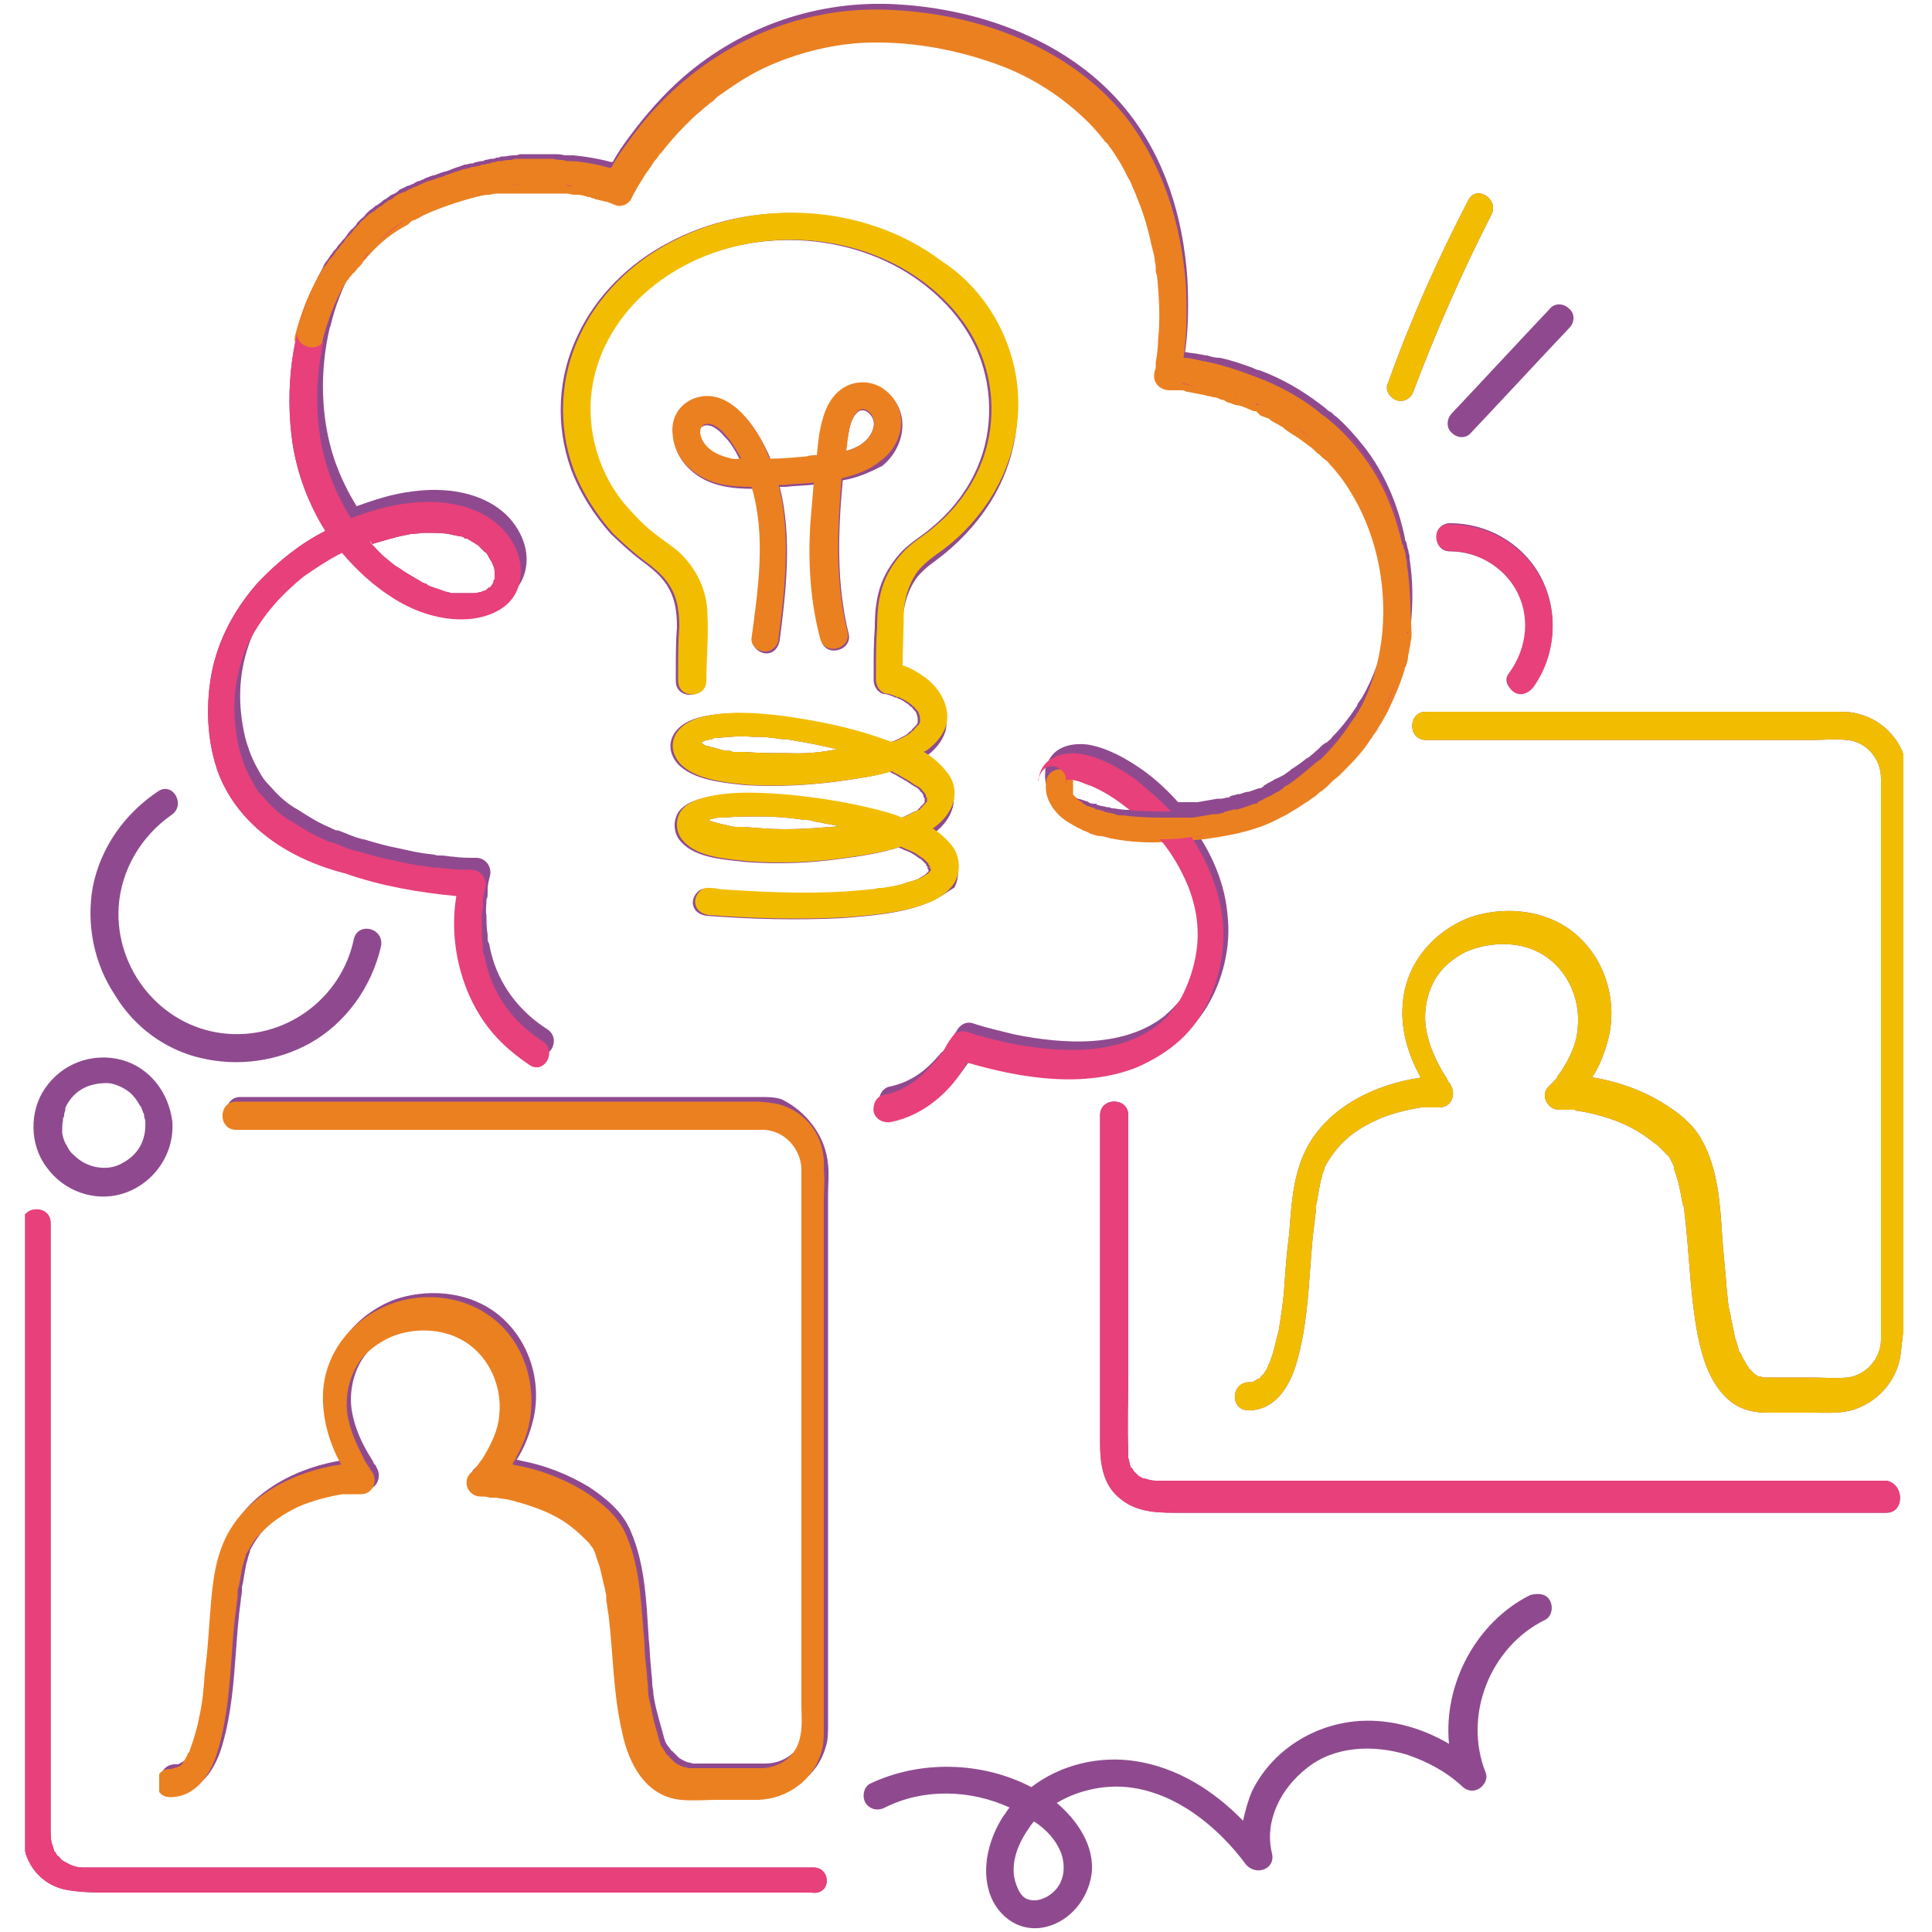 <svg xmlns="http://www.w3.org/2000/svg" xmlns:xlink="http://www.w3.org/1999/xlink" id="Capa_1" x="0px" y="0px" viewBox="0 0 500 500" style="enable-background:new 0 0 500 500;" xml:space="preserve"><style type="text/css">	.st0{clip-path:url(#SVGID_1_);}	.st1{fill:#8F4A8F;}	.st2{clip-path:url(#SVGID_2_);}	.st3{fill:#EB8021;}	.st4{clip-path:url(#SVGID_3_);}	.st5{fill:#E8407A;}	.st6{clip-path:url(#SVGID_4_);}	.st7{fill:#F2BD00;}</style><g>	<g>		<defs>			<rect id="SVGID_9_" x="6.5" y="1" width="485.8" height="499.5"></rect>		</defs>		<clipPath id="SVGID_1_">			<use xlink:href="#SVGID_9_" style="overflow:visible;"></use>		</clipPath>		<g class="st0">			<path class="st1" d="M488.2,391.5c-0.3,0-0.6,0-0.6,0c-5.2,0-10.8,0-16,0c-10.5,0-21.3,0-31.8,0c-13.4,0-26.5,0-39.9,0    c-13.7,0-27.4,0-41.1,0c-11.4,0-22.7,0-34.4,0c-6.7,0-13.7,0-20.4,0c-5.2,0-10.5-0.3-14.6-4.1c-4.1-3.5-4.7-9-4.7-14    c0-8.7,0-17.2,0-25.9c0-12.8,0-25.9,0-38.8c0-6.7,0-13.4,0-20.1c0-4.7,7.3-4.7,7.3,0c0,0.6,0,0.9,0,1.5c0,9,0,18.1,0,27.1    c0,12.8,0,25.6,0,38.5c0,6.7-0.3,13.4,0,19.8c0,0.6,0,0.9,0,1.5l0,0v0.3c0.3,0.9,0.3,1.5,0.6,2.3l0,0c0,0,0,0.3,0.3,0.3    c0.3,0.3,0.3,0.6,0.6,0.9l0,0l0.3,0.3c0.3,0.3,0.3,0.3,0.6,0.6c0,0,0.6,0.6,0.9,0.6c0.3,0.3,0.6,0.3,0.9,0.3    c0.9,0.3,1.7,0.6,2.9,0.6s2,0,3.2,0c2,0,4.1,0,6.1,0c8.5,0,16.9,0,25.1,0c12.2,0,24.5,0,36.7,0c13.7,0,27.4,0,40.8,0    c12.8,0,25.6,0,38.2,0c9.3,0,18.7,0,28,0c3.8,0,7.3,0,11.1,0C492.9,384.2,492.9,391.5,488.2,391.5z M323,358.3    c-0.3,0-0.3,0-0.3,0C323,358.3,323,358.3,323,358.3L323,358.3z M492,349.5c-0.6,7-5.2,12.8-11.9,15.2c-3.5,1.2-7.3,0.9-10.8,0.9    c-4.1,0-7.9,0-11.9,0c-3.2,0-6.1-0.6-8.7-2.3c-6.7-4.7-8.7-13.7-9.9-21c-1.5-9.6-1.7-19.2-2.9-28.9c0-0.3,0-1.2-0.3-1.2    c0-0.6-0.3-1.2-0.3-1.7c-0.3-0.9-0.3-2-0.6-2.9c-0.3-1.7-0.9-3.5-1.5-5.2c0-0.3,0-0.3,0-0.3s0,0,0-0.3c-0.3-0.3-0.3-0.9-0.6-1.2    c-0.3-0.6-0.6-1.2-0.9-1.5l-0.9-0.9c-0.6-0.6-1.2-1.2-1.7-1.7c-1.2-0.9-2.3-1.7-3.5-2.6c-4.7-3.2-9.9-5-15.4-6.1    c-0.6,0-1.2-0.3-1.7-0.3c-0.3,0-0.9,0-0.9-0.3c-0.3,0-0.9,0-0.9,0c-0.3,0-0.6,0-1.2,0c-0.6,0-1.5,0-2,0c-3.2,0-5-4.1-2.6-6.1    c0.3-0.3,0.9-0.9,1.2-1.2c0.3-0.3,0.9-0.9,0.9-1.2c0.3-0.6,0.9-1.2,1.2-1.7c2-3.2,3.8-6.7,4.1-10.8c0.9-8.2-3.2-16.3-10.2-19.8    c-5.5-2.9-13.1-2.6-18.9,0c-3.2,1.7-5.8,3.8-7.6,6.7c-2.3,3.8-3.2,8.5-2.6,12.8c0.6,3.8,2,7.3,3.8,10.5c0.6,1.2,1.5,2.3,2,3.5    c0.3,0.3,0.6,0.6,0.6,0.9l0,0c1.5,2.3,0.3,5.8-2.9,5.8c-0.6,0-1.2,0-1.5,0c-0.6,0-1.2,0-1.7,0c-0.3,0-0.6,0-0.9,0    c0,0-0.3,0-0.6,0c-3.8,0.6-8.2,1.7-11.4,3.2c-3.8,1.7-7.6,4.1-10.2,7.3c-1.5,1.7-2.6,3.5-3.5,5.2l0,0c0,0,0,0,0,0.3    c0,0.3-0.3,0.6-0.3,0.9c-0.3,0.6-0.3,1.5-0.6,2c-0.3,1.5-0.6,3.2-0.9,5c0,0.6-0.3,0.9-0.3,1.5v0.9c0,0.9-0.3,1.7-0.3,2.6    c-0.6,4.1-0.9,8.5-1.2,12.5c-0.6,8.2-1.2,16.6-3.5,24.5c-1.7,6.1-5.5,12.5-12.5,12.5c-4.7,0-4.7-7,0-7.3c0,0,0,0,0.3,0    c-0.3,0,0,0,0.3,0l0,0c0,0,0,0,0.3,0c0,0,0,0-0.3,0c0.3,0,0.6,0,0.9-0.3l0,0l0,0c0.3,0,0.3-0.3,0.6-0.3c0,0,0.3-0.3,0.6-0.3    c0.3,0,0.3-0.3,0.6-0.6c0,0,0.3-0.3,0.6-0.6c0.3-0.3,0.3-0.6,0.6-0.9c0.3-0.3,0.3-0.6,0.6-1.2c0-0.3,0-0.3,0.3-0.6l0,0    c0.3-0.9,0.6-1.7,0.9-2.6c0.6-2,0.9-3.8,1.5-5.8c0.6-3.8,1.2-7.3,1.5-11.7c0.3-4.4,0.6-8.7,1.2-13.1c0.6-7.3,0.9-14.9,4.1-21.6    c5.2-11.1,17.8-17.5,30-19.2c-3.2-5.8-5.2-12.2-4.7-18.7c0.6-10.5,7.6-18.9,17.2-22.7c8.2-2.9,18.1-2.3,25.4,2.6    c9,6.1,13.1,17.5,10.8,28c-0.9,3.8-2.3,7.6-4.4,10.8c0.3,0,0.6,0,0.6,0c5.2,0.9,10.5,2.6,15.4,5.2c4.7,2.6,9.9,6.1,12.5,11.1    c4.1,7.3,4.7,16.6,5.2,24.8c0.3,4.7,0.9,9.3,1.2,14c0.3,2.6,0.3,3.8,0.9,6.1c0.3,2,0.9,4.1,1.2,6.1c0.3,0.9,0.6,1.7,0.9,2.9    c0,0.3,0.3,0.9,0.6,1.2c0,0.3,0.3,0.3,0.3,0.6c0.3,0.9,0.9,1.5,1.2,2.3c0,0,0.6,0.6,0.6,0.9c0.3,0.3,0.3,0.3,0.6,0.6    c0.3,0.3,0.6,0.6,0.9,0.9l0,0l0,0c0.3,0.3,0.6,0.3,0.9,0.6c0,0,0,0,0.3,0l0,0c0.3,0,0.9,0.3,1.2,0.3c0.3,0,0.6,0,0.9,0    c0.3,0,0.9,0,1.2,0c3.5,0,7,0,10.2,0c2.9,0,6.1,0.3,9.3,0c5-0.6,8.7-5,8.7-9.9c0-0.6,0-1.2,0-1.7c0-10.8,0-21.3,0-32.1    c0-17.5,0-34.7,0-52.2c0-15.2,0-30.3,0-45.8c0-3.8,0-7.9,0-11.7c0-0.6,0-1.2,0-1.7c0-5-3.8-9.6-9-9.9c-2.9-0.3-5.8,0-8.5,0    c-6.7,0-13.1,0-19.8,0c-17.5,0-34.7,0-52.2,0c-9.3,0-18.9,0-28.3,0c-4.7,0-4.7-7.3,0-7.3c0.6,0,1.5,0,2,0c13.1,0,26.2,0,39.3,0    c16.9,0,34.1,0,51,0c4.7,0,9.3,0,14,0c2,0,3.8,0,5.8,0.6c6.7,1.7,11.7,7.6,12.5,14.3c0.3,2.6,0.3,5.5,0.3,8.2    c0,5.5,0,10.8,0,16.3c0,16.9,0,33.5,0,50.1c0,16.9,0,33.5,0,50.4c0,5.5,0,11.1,0,16.6C492.3,344.6,492.3,347.2,492,349.5z     M327.4,353.9C327.1,354.2,327.1,353.9,327.4,353.9z M239.3,206.1C239.3,206.1,239.1,206.4,239.3,206.1    C239.1,206.4,239.3,206.1,239.3,206.1L239.3,206.1z M239.3,206.1L239.3,206.1L239.3,206.1L239.3,206.1L239.3,206.1z M238.8,207    C238.5,207.3,238.8,207,238.8,207z M240.5,233.5c-7,2.9-14.9,3.5-22.4,4.1c-11.7,0.6-23.6,0.3-35.3-0.6c-2-0.3-3.5-1.5-3.5-3.5    c0-1.7,1.7-3.8,3.5-3.5c0.9,0,1.7,0,2.6,0.3c13.1,0.9,26.5,1.5,39.6,0c0.6,0,1.2,0,1.5-0.3c0.3,0,0.3,0,0.6,0c0,0,0,0,0.3,0    c0.9,0,1.7-0.3,2.3-0.3c1.5-0.3,3.2-0.6,4.7-1.2c0.6-0.3,1.5-0.3,2-0.6c0.3,0,0.6-0.3,0.9-0.3l0,0l0,0c0.6-0.3,1.2-0.6,1.5-0.9    c0.3,0,0.3-0.3,0.6-0.3l0,0l0,0c0.3-0.3,0.3-0.3,0.6-0.6l0.3-0.3l0,0l0,0c0,0,0,0,0,0.3c0-0.3,0-0.3,0-0.3l0,0l0,0l0,0l0,0    c0-0.3,0-0.3,0-0.3l0,0l0,0c0-0.3-0.3-0.3-0.3-0.6c0,0,0,0,0-0.3c0,0,0,0,0.3,0.3c0,0,0-0.3-0.3-0.3l0,0    c-0.3-0.3-0.3-0.3-0.3-0.3s0,0,0-0.3c-0.3-0.3-0.9-0.9-1.2-1.2l0,0l0,0c-0.3-0.3-0.6-0.3-0.9-0.6c-1.2-0.9-2.3-1.5-3.8-2    c-0.3-0.3-0.9-0.3-1.2-0.6l0,0c-4.7,1.5-9.9,2.3-14.6,2.9c-8.2,1.2-16.6,1.5-24.8,0.9c-5.2-0.6-13.1-0.9-16.9-5.2    c-2-2-2.3-5.5-0.6-7.9c1.5-2,4.1-2.9,6.4-3.5c7-1.7,14.6-1.2,21.9-0.6c8.7,0.9,17.2,2.3,25.6,4.7c0.9,0.3,2,0.6,3.2,1.2    c0.3,0,0.6-0.3,0.6-0.3h0.3c1.2-0.6,2.3-1.2,3.5-1.7c0.3,0,0.6-0.6,0.6-0.6s0.3,0,0.3-0.3c0.3-0.3,0.6-0.6,1.2-1.2l-0.3,0.3    l0.3-0.3c0,0,0,0,0-0.3c0,0,0,0,0-0.3l0,0l0,0l0,0l0,0l0,0l0,0v0.3l0,0l0,0v-0.3c0,0,0,0,0-0.3l0,0l0,0l0,0c0.3-0.3,0-0.3,0,0    c0-0.3-0.3-0.6-0.3-0.6v-0.3c0-0.3-0.3-0.3-0.3-0.6l0,0l0,0c-0.3-0.3-0.3-0.3-0.6-0.6c-0.3-0.6-0.9-0.9-1.5-1.2l0,0l0,0    c-0.3-0.3-0.6-0.3-0.9-0.6c-1.2-0.9-2.6-1.5-3.8-2.3c-0.6-0.3-1.2-0.6-1.7-0.9c-3.8,1.2-7.9,1.7-11.7,2.3    c-8.5,1.2-16.9,1.7-25.6,1.2c-5.5-0.6-13.4-1.2-17.5-5.5c-2-2.3-2.6-5.2-0.9-7.9c1.5-2.3,4.1-3.5,6.4-4.1    c6.7-1.7,14.3-1.2,21.3-0.3c8.7,1.2,17.2,2.9,25.4,5.8c0.9,0.3,1.7,0.6,2.6,0.9c0.3,0,0.9-0.3,1.2-0.3c0,0,0.3-0.3,0.6-0.3    c0.6-0.3,1.2-0.6,1.7-0.9c0.6-0.3,1.2-0.6,1.7-1.2c0.3-0.3,0.6-0.3,0.6-0.6l0,0l0,0c0.3-0.3,0.9-0.9,1.2-1.2    c0-0.3,0.3-0.3,0.3-0.6c0,0,0-0.3,0-0.6s0-0.6,0-0.6c-0.3-1.2-0.3-1.5-1.2-2.3c0.3,0.3-0.3-0.6-0.6-0.6l-0.6-0.6    c-0.9-0.6-1.7-1.2-2.6-1.5c-0.3-0.3-0.6-0.3-0.9-0.3l-0.6-0.3c-0.9-0.3-1.5-0.6-2.3-0.6c-1.5-0.3-2.6-2-2.6-3.5    c0-0.9,0-1.7,0-2.3c0-3.8,0-7.6,0.3-11.4c0-3.8,0.3-7.6,1.7-11.4c1.2-3.2,3.2-6.1,5.5-8.5c2.3-2.3,5-3.8,7.3-5.8    c4.7-3.8,8.5-8.5,11.1-13.7c5-9.9,5.2-21.6,1.2-31.5c-3.8-9.3-11.4-16.9-20.1-21.9c-19.5-11.1-46-9.9-64.1,4.1    c-7.9,6.1-14,14.9-16,24.8c-2.3,10.8,0.6,22.7,7.6,31.5c1.7,2.3,4.1,4.7,6.4,6.7c2.3,2,5,3.8,7.6,5.8c5,4.4,7.9,10.5,7.9,16.9    c0.3,5.5-0.3,11.4-0.3,16.9c0,4.7-7.3,4.7-7.3,0c0-0.9,0-1.7,0-2.6c0-3.8,0-7.6,0.3-11.4c0-4.4-0.6-8.2-3.2-11.7    c-1.7-2.3-4.1-4.1-6.4-5.8c-2.6-2-5.2-4.4-7.6-6.7c-4.4-5-7.9-10.5-10.2-16.6c-4.1-11.4-3.5-23.9,1.7-34.7    c4.7-10.2,13.4-18.7,23.3-23.9c21.6-11.7,50.4-10.2,70.2,4.7c9,6.7,16,16,18.9,27.1c3.2,12.2,0.9,25.1-5.8,35.6    c-3.5,5.5-8.2,10.5-13.7,14.6c-2.3,1.7-4.7,3.5-6.1,6.1c-1.5,2.6-2.3,5.5-2.6,8.5c0,4.7-0.3,9.6-0.3,14.3c2,0.6,3.8,1.7,5.5,2.9    c3.8,2.6,7,7.6,5.8,12.5c-0.9,2.9-2.9,5-5.2,6.7c-0.3,0-0.6,0.3-0.6,0.3c2.6,1.5,4.7,3.5,6.4,5.8c3.5,5.2,0.6,10.8-4.1,14    c2.3,1.5,4.1,3.2,5.5,5.2c1.5,2.6,1.7,5.8,0.3,8.5C245.5,230.6,243.1,232.4,240.5,233.5z M180.8,192.4    C180.5,192.4,180.5,192.7,180.8,192.4z M183.1,192.7C182.8,192.7,182.8,192.7,183.1,192.7z M216.6,193.9    c-3.8-0.9-7.6-1.7-11.4-2.3c-0.6,0-1.2-0.3-1.7-0.3c0,0,0,0-0.3,0s-0.3,0-0.6,0c-0.9,0-1.7-0.3-2.6-0.3c-1.7-0.3-3.5-0.3-5.2-0.3    c-3.2-0.3-6.1,0-9.3,0.3h-0.3c-0.3,0-0.6,0-0.9,0.3c-0.6,0-1.2,0.3-1.5,0.3s-0.6,0.3-0.9,0.3c0,0-0.3,0-0.3,0.3l0.3,0.3    c0.3,0.3,0.9,0.6,1.2,0.6h0.3c0.3,0,0.6,0.3,0.9,0.3c1.5,0.3,2.6,0.9,4.1,0.9c0.3,0,0.9,0,1.2,0.3c0,0,0.6,0,0.9,0s0.6,0,0.9,0    s0.9,0,1.2,0c3.8,0.3,7.3,0.3,11.1,0.3C208.2,195.1,212.2,194.8,216.6,193.9z M237.9,186C237.9,185.7,237.9,185.7,237.9,186    C237.9,185.7,237.9,185.7,237.9,186C237.9,185.7,237.9,185.7,237.9,186L237.9,186z M181.6,212C181.3,212,181.3,211.7,181.6,212    C181.3,211.7,181.3,212,181.6,212C181.3,212,181.3,212,181.6,212C181.3,212,181.3,212,181.6,212z M182.2,213.1L182.2,213.1    L182.2,213.1C181.9,213.1,182.2,213.1,182.2,213.1z M183.4,213.1c-0.3,0-0.3-0.3-0.3-0.3C183.1,212.9,183.1,212.9,183.4,213.1z     M218.1,214c-1.5-0.3-2.9-0.6-4.7-0.9c-0.9-0.3-2-0.3-2.9-0.6c-1.2-0.3-1.2-0.3-2.3-0.3c-3.8-0.6-7.6-0.9-11.4-0.9    c-3.2,0-6.4,0-9.6,0.3h-0.3l0,0c-0.3,0-0.6,0-0.9,0c-0.6,0-1.2,0.3-1.7,0.3c-0.3,0-0.6,0.3-0.9,0.3c0,0,0.3,0.3,0.6,0.3    c0.3,0,0.6,0.3,0.9,0.3c1.2,0.3,2.3,0.6,3.8,0.9c0.9,0.3,1.5,0.3,2.3,0.3l0,0h0.3c0.3,0,0.9,0,1.2,0c3.5,0.3,7.3,0.6,10.8,0.6    c3.8,0,7.9-0.3,11.7-0.6c1.2,0,2-0.3,3.2-0.3h0.3C217.8,214.3,217.8,214.3,218.1,214z M239.3,205.9L239.3,205.9L239.3,205.9z     M240.5,225.1C240.5,225.1,240.5,224.8,240.5,225.1C240.5,224.8,240.5,224.8,240.5,225.1L240.5,225.1z M240.5,223.9v0.3l0,0    C240.5,224.2,240.5,224.2,240.5,223.9z M239.3,205.6L239.3,205.6L239.3,205.6L239.3,205.6z M218.1,124.3    c-1.2,13.1-1.7,26.5,1.5,39.6c1.2,4.4-5.8,6.4-7,2c-2.3-9.6-2.9-19.8-2.6-29.7c0.3-3.5,0.6-7.3,0.9-10.8    c-2.6,0.3-5.2,0.3-7.6,0.6c-0.6,0-1.2,0-1.5,0c3.2,12.8,1.7,26.5,0,39.6c-0.3,2-1.5,3.5-3.5,3.5c-1.7,0-3.8-1.7-3.5-3.5    c1.7-12.8,3.5-26.5,0-39.1c-5.2,0-10.8-0.6-15.2-4.1c-2.9-2.3-5-5.5-5.2-9.3c-0.3-4.1,1.7-8.2,5.8-9.6    c8.2-2.9,14.6,5.8,17.8,12.2c0.6,1.2,1.2,2.3,1.5,3.5c3.2-0.3,6.4-0.6,9.6-0.6c0.9,0,1.7,0,2.6-0.3c0.3-3.2,0.6-6.4,1.5-9.3    c0.9-3.2,2.6-6.4,5.5-8.2c3.2-2,7.3-1.7,10.2,0.3c7,5,5.5,14.6-0.6,19.5C225.1,122.2,221.9,123.7,218.1,124.3z M218.9,116.7    c2.3-0.6,4.7-1.7,6.1-3.8c1.2-1.7,1.7-3.8,0.3-5.5c-1.2-1.5-2.6-1.5-3.5-0.6c-1.5,1.5-2,3.8-2.3,5.8    C219.2,113.8,218.9,115.2,218.9,116.7z M191.5,119c-1.2-2.3-2.3-4.4-4.1-6.1c-1.2-1.5-3.5-3.5-5.5-2.6c-1.7,0.9-0.6,3.5,0,4.7    c1.5,2,3.8,3.2,6.1,3.8C189.2,118.7,190.4,119,191.5,119z M210.5,483.3c-5.5,0-11.4,0-16.9,0c-13.7,0-27.4,0-41.1,0    c-17.2,0-34.1,0-51.3,0c-15.7,0-31.2,0-46.9,0c-9.3,0-18.7,0-28.3,0c-1.5,0-2.9,0-4.7,0c-1.2,0-2.3-0.3-3.5-0.9    c-0.6-0.3-1.7-0.9-2-1.2c0,0-0.6-0.9-0.9-0.9c-0.3-0.3-0.3-0.6-0.6-0.9c0,0,0-0.3-0.3-0.3v-0.3c-0.3-0.6-0.3-1.2-0.6-1.7    c-0.3-1.2-0.3-2.6-0.3-4.4c0-0.9,0-2,0-2.9c0-10.5,0-20.7,0-31.2c0-16,0-32.1,0-48.1c0-15.4,0-30.9,0-46.6c0-8.7,0-17.5,0-26.2    c0-0.3,0-0.9,0-1.2c0-4.7-7.3-4.7-7.3,0c0,6.4,0,12.5,0,18.9c0,14.6,0,29.1,0,43.7c0,16.6,0,32.9,0,49.5c0,12.2,0,24.5,0,36.4    c0,2.3,0,5,0,7.3c0,2.6,0.3,5.2,0.9,7.6c1.7,5,5.8,8.5,11.1,9.3c3.8,0.6,7.6,0.6,11.4,0.6c4.7,0,9.3,0,14,0c14.6,0,29.1,0,43.7,0    c17.2,0,34.7,0,51.9,0c15.2,0,30.3,0,45.5,0c8.2,0,16.3,0,24.5,0c0.3,0,0.9,0,1.2,0C215.2,490.6,215.2,483.3,210.5,483.3z     M45.2,457.4c-0.3,0-0.3,0-0.3,0S45,457.4,45.2,457.4L45.2,457.4z M214.3,301.4c0.3,2.6,0,5.2,0,7.9c0,14.9,0,30,0,44.9    c0,19.2,0,38.5,0,57.4c0,11.7,0,23,0,34.7c0,2,0,4.1-0.6,5.8c-2,7.3-8.7,12.2-16.3,12.5c-3.5,0-7,0-10.5,0c-3.2,0-6.4,0.3-9.6,0    c-9.3-0.9-13.4-9.3-15.2-17.5c-2.3-9.9-2.6-20.4-3.5-30.3c0-1.2-0.3-2.6-0.6-3.8c0,0,0,0,0-0.3c0-0.3,0-0.6,0-0.9    c0-0.6-0.3-1.2-0.3-1.7c-0.3-2-0.9-4.1-1.5-6.1c-0.3-0.9-0.6-1.7-0.9-2.6c0-0.3-0.3-0.6-0.3-0.9c-0.3-0.3-0.3-0.9-0.6-1.2    c-0.3-0.3-0.6-0.9-0.9-1.2l0,0c0,0,0,0-0.3-0.3c-1.2-1.2-2.3-2.6-3.8-3.5c-4.7-3.8-10.5-6.1-16.3-7.3c-1.2-0.3-2.3-0.6-3.5-0.6    c-0.3,0-0.3,0-0.3,0s0,0-0.3,0s-0.9,0-1.2,0c-0.9,0-1.7-0.3-2.3-0.3c-3.2,0-5-4.1-2.6-6.1c0.3-0.3,0.9-0.9,1.2-1.2    c0.3-0.3,0.9-0.9,0.9-1.2c0.3-0.6,0.9-1.2,1.2-1.7c2-3.2,3.8-6.7,4.1-10.8c0.9-8.2-3.2-16.3-10.2-19.8c-5.5-2.9-13.1-2.6-18.9,0    c-3.2,1.7-5.8,3.8-7.6,6.7c-2.3,3.8-3.2,8.5-2.6,12.8c0.6,3.8,2,7.3,3.8,10.5c0.6,1.2,1.5,2.3,2,3.5c0.3,0.3,0.6,0.6,0.6,0.9l0,0    c1.5,2.3,0.3,5.8-2.9,5.8c-0.6,0-1.2,0-1.5,0c-0.6,0-1.2,0-1.7,0c-0.3,0-0.6,0-0.9,0c0,0-0.3,0-0.6,0c-3.8,0.6-8.2,1.7-11.4,3.2    c-3.8,1.7-7.6,4.1-10.2,7.3c-1.5,1.7-2.6,3.5-3.5,5.2l0,0c0,0,0,0,0,0.3c0,0.3-0.3,0.6-0.3,0.9c-0.3,0.6-0.3,1.5-0.6,2    c-0.3,1.5-0.6,3.2-0.9,5c0,0.6-0.3,0.9-0.3,1.5v0.9c0,0.9-0.3,1.7-0.3,2.6c-0.6,4.1-0.9,8.5-1.2,12.5c-0.6,8.2-1.2,16.6-3.5,24.5    c-1.7,6.1-5.5,12.5-12.5,12.5c-4.7,0-4.7-7,0-7.3c0,0,0,0,0.3,0c-0.3,0,0,0,0.3,0l0,0c0,0,0,0,0.3,0c0,0,0,0-0.3,0    c0.3,0,0.6,0,0.9-0.3l0,0l0,0c0.3,0,0.3-0.3,0.6-0.3c0,0,0.3-0.3,0.6-0.3c0.3,0,0.3-0.3,0.6-0.6c0,0,0.3-0.3,0.3-0.6    c0.3-0.3,0.3-0.6,0.6-0.9c0.3-0.3,0.3-0.6,0.6-1.2c0-0.3,0-0.3,0.3-0.6l0,0c0.3-0.9,0.6-1.7,0.9-2.6c0.6-2,0.9-3.8,1.5-5.8    c0.6-3.8,1.2-7.3,1.5-11.7c0.3-4.4,0.6-8.7,1.2-13.1c0.6-7.3,0.9-14.9,4.1-21.6c5.2-11.1,17.8-17.5,30-19.2    c-3.2-5.8-5.2-12.2-4.7-18.7c0.6-10.5,7.6-18.9,17.2-22.7c8.2-2.9,18.1-2.3,25.4,2.6c9,6.1,13.1,17.5,10.8,28    c-0.9,3.8-2.3,7.6-4.4,10.8c0.6,0,1.2,0.3,1.5,0.3c6.1,1.2,11.9,3.5,17.2,6.7c4.4,2.9,8.7,6.4,10.8,11.4c3.8,8.7,4.1,18.7,4.7,28    c0.3,2.6,0.3,5.2,0.6,7.6c0,1.2,0.3,2.3,0.3,3.8c0,1.2,0.3,1.5,0.3,2.9c0.3,2.3,0.9,4.4,1.5,6.7c0.3,1.2,0.6,2,0.9,3.2    c0,0.3,0.3,0.9,0.3,1.2l0.3,0.9c0.3,0.9,0.9,1.5,1.5,2.3c0,0,0,0.3,0.3,0.3c0,0,0,0,0.3,0.3c0.3,0.3,0.6,0.6,0.9,0.9    c0.3,0.3,0.3,0.3,0.6,0.6l0,0c0.3,0.3,0.6,0.3,0.9,0.6c0.3,0,0.6,0.3,0.6,0.3c0.3,0,0.6,0.3,0.9,0.3s1.2,0.3,1.2,0.3    c0.3,0,0.6,0,0.9,0c0.3,0,0.6,0,0.6,0c1.7,0,3.8,0,5.5,0c3.8,0,7.9,0,11.7,0c5,0,9.3-3.2,10.2-8.2c0.6-2.6,0.3-5.5,0.3-8.2    c0-14.6,0-28.9,0-43.4c0-18.9,0-37.9,0-56.8c0-12.2,0-24.5,0-36.7c0-0.6,0-1.5,0-2c0-5.2-4.1-9.9-9.6-9.9c-2.6,0-5.2,0-7.9,0    c-15.4,0-30.6,0-46,0c-18.7,0-37,0-55.7,0c-9,0-18.1,0-27.1,0c-4.7,0-4.7-7.3,0-7.3c0.6,0,1.2,0,2,0c12.8,0,25.6,0,38.5,0    c19.2,0,38.5,0,57.4,0c12.2,0,24.5,0,36.7,0c1.7,0,3.8,0,5.5,0.6C208.5,287.5,213.7,293.9,214.3,301.4z M49.3,453    C49,453.3,49.3,453,49.3,453z M124.8,234.4L124.8,234.4L124.8,234.4L124.8,234.4z M56.6,200.3c-3.2-8.5-3.5-18.7-1.5-27.7    c2-8.5,6.4-16,11.9-22.1c5-5.2,10.8-9.9,17.2-13.1c-4.4-7-7.3-14.9-8.5-22.7c-2-14-0.3-29.1,6.1-42l0,0c0.6-1.5,1.5-2.6,2-4.1    c0.3-0.3,0.3-0.6,0.6-0.9c0.6-0.6,0.9-1.5,1.5-2c0.3-0.6,0.6-0.9,1.2-1.5c0.3-0.6,0.6-0.9,1.2-1.5c0.3-0.6,0.9-0.9,1.2-1.5    c0.3-0.3,0.6-0.9,0.9-1.2l0.3-0.3c0,0,0-0.3,0.3-0.3c0.3-0.3,0.6-0.6,0.6-0.6c0.3-0.3,0.6-0.6,0.9-1.2c0.3-0.3,0.6-0.6,0.9-0.9    c0.3-0.3,0.9-0.6,1.2-1.2c0.3-0.3,0.6-0.6,0.9-0.9c0.3-0.3,0.9-0.6,1.2-0.9c0.3-0.3,0.6-0.6,0.9-0.6c0.3-0.3,0.9-0.6,1.2-0.9    c0.3-0.3,0.6-0.6,0.9-0.6c0.3-0.3,0.9-0.6,1.2-0.9c0.3-0.3,0.6-0.3,1.2-0.6c0.6-0.3,0.9-0.6,1.2-0.9c0.3-0.3,0.6-0.3,1.2-0.6    c0.6-0.3,0.9-0.6,1.5-0.6c0.3-0.3,0.9-0.3,1.2-0.6c0.6-0.3,0.9-0.6,1.5-0.6c0.3-0.3,0.9-0.3,1.2-0.6c0.6-0.3,0.9-0.3,1.5-0.6    c0.3,0,0.6-0.3,1.2-0.3c0.6-0.3,0.9-0.3,1.5-0.6c0.3,0,0.6-0.3,1.2-0.3c0.6-0.3,1.2-0.3,1.5-0.6c0.3,0,0.6-0.3,0.9-0.3    c0.6-0.3,1.2-0.3,1.7-0.6c0.3,0,0.6-0.3,0.9-0.3c0.6,0,1.2-0.3,1.7-0.3c0.3,0,0.6,0,0.9-0.3c0.6,0,1.2-0.3,1.7-0.3    c0.3,0,0.6,0,0.9-0.3c0.6,0,1.2-0.3,1.7-0.3c0.3,0,0.9,0,1.2-0.3c0.3,0,0.9,0,1.2-0.3c0,0,0,0,0.3,0h0.3c0.9,0,1.7-0.3,2.6-0.3    c0.6,0,1.2,0,1.7-0.3c0.9,0,2,0,2.9,0c0.6,0,0.9,0,1.5,0c0.9,0,2,0,2.9,0c0.6,0,1.2,0,1.7,0c0.9,0,1.7,0,2.6,0.3    c0.6,0,1.2,0,1.7,0h0.3l0,0h0.3c3.2,0.3,6.7,0.9,9.6,1.7c0.3,0,0.3,0,0.6,0c1.2-2.3,2.9-4.7,4.4-6.7c4.1-5.5,8.7-10.8,14-15.4    c15.2-13.1,34.7-19.8,54.8-18.7c22.1,1.2,45.2,9.6,59.5,27.1c10.2,12.5,14.9,28,16,44c0.3,6.1,0.3,12.8-0.6,18.9    c1.5,0.3,2.6,0.3,3.8,0.6c0.6,0,1.2,0.3,1.7,0.3h0.3c0.9,0.3,2,0.6,2.9,0.6h0.3c2.9,0.6,5.5,1.5,8.5,2.6c0.6,0.3,1.2,0.6,1.7,0.6    c0.9,0.3,1.5,0.6,2.3,0.9c5.5,2.3,10.5,5.5,14.9,9c0.3,0.3,0.6,0.6,1.2,0.9c0.6,0.3,0.9,0.9,1.5,1.2c2.6,2.3,5,5,7.3,7.9    c5.2,6.7,8.7,14.9,10.5,23.6c0,0.3,0,0.6,0.3,0.9c0.3,0.9,0.3,1.7,0.6,2.3c0,0.6,0.3,1.2,0.3,1.5s0,0.3,0,0.6    c0.9,5.8,0.9,11.7,0.3,17.2c0,0.3,0,0.6,0,0.6v0.3c0,0.6-0.3,1.5-0.3,2c0,0.6-0.3,1.2-0.3,1.7s-0.3,0.9-0.3,1.5    c-0.3,0.9-0.3,1.7-0.6,2.6c0,0.3,0,0.6-0.3,0.9c-1.2,3.8-2.3,7.3-4.4,10.8c0,0.3-0.3,0.3-0.3,0.6c-0.6,0.9-0.9,1.7-1.5,2.6    c-0.3,0.3-0.3,0.6-0.6,0.9c-0.3,0.3-0.3,0.6-0.6,0.9c-0.3,0.6-0.6,0.9-0.9,1.5c0,0.3-0.3,0.3-0.3,0.6c0,0,0,0.3-0.3,0.3    c-2.3,2.9-4.7,5.8-7.3,8.2c-0.3,0.3-0.3,0.3-0.6,0.6c-0.6,0.6-1.5,1.2-2,1.7c-0.3,0.3-0.6,0.6-0.9,0.9c-0.6,0.6-1.2,0.9-1.7,1.5    c-0.3,0.3-0.6,0.6-1.2,0.9c-0.6,0.6-1.5,0.9-2,1.5c-0.3,0.3-0.6,0.3-0.9,0.6c-0.9,0.6-1.7,1.2-2.3,1.5c-1.5,0.9-2.6,1.5-4.1,2.3    c-5.8,2.9-12.2,4.7-18.7,5.5c-1.2,0.3-2,0.3-3.2,0.3c4.4,6.4,7.6,14,8.2,21.9c0.9,7.9-1.2,16.6-5.2,23.3    c-3.8,6.4-9.6,11.1-16.6,13.7c-13.7,5.2-30,2.9-44-1.2c-4.1,7.6-11.4,13.7-19.8,15.4c-2,0.3-3.8-0.6-4.4-2.6    c-0.6-1.7,0.6-4.1,2.6-4.4c5.5-1.2,9.3-4.1,12.8-8.2l0.3-0.3c0-0.3,0.3-0.3,0.6-0.6c0.3-0.3,0.6-0.9,0.9-1.2    c0.6-0.9,0.9-1.5,1.5-2.3c0.3-0.6,0.6-0.9,0.9-1.5c0.3-0.9,0,0,0,0.3c0.6-1.7,2.3-3.2,4.4-2.6c3.5,1.2,7.3,2,10.8,2.9    c12.8,2.6,28.3,3.5,38.8-4.7c1.7-1.5,4.1-3.8,5.5-6.1c2-2.9,2.9-6.1,3.8-9.6c1.7-7,1.2-13.4-1.5-20.1c-1.7-4.4-4.1-8.5-7.3-12.2    c-4.7,0-9.3,0-14-0.9c-0.3,0-0.9-0.3-1.2-0.3c-0.3,0-0.9-0.3-1.2-0.3c-0.9-0.3-2-0.6-2.9-0.6l0,0c-0.6-0.3-1.5-0.6-2-0.9    c-0.3,0-0.6-0.3-0.6-0.3c-0.3,0-0.6-0.3-0.6-0.3c-0.3-0.3-0.9-0.3-1.2-0.6c-1.5-0.9-2.9-1.7-4.4-2.9c-2-2-3.5-4.7-3.2-7.9v-0.3    l0,0c0-0.3,0-0.9,0.3-1.2c1.2-5,6.1-6.4,10.8-5.8c5.2,0.9,10.2,3.8,14.3,6.7c3.2,2.3,6.1,5,9,8.2c0.3,0,0.9,0,1.2,0    c0.6,0,1.2,0,1.5,0c0.6,0,1.2,0,1.7,0c0.3,0,0.6,0,0.6,0c1.7-0.3,3.5-0.6,5.2-0.9c0.3,0,0.6,0,0.9,0c0.6,0,1.2-0.3,1.7-0.3    c0.3,0,0.6,0,0.6-0.3c0.6-0.3,1.5-0.3,2-0.6c0.3,0,0.3,0,0.6,0c0.9-0.3,1.5-0.6,2.3-0.6l0,0c0.9-0.3,1.7-0.6,2.6-0.9l0,0l0,0h0.3    c0,0,0.3,0,0.6-0.3c0,0,0.3,0,0.3-0.3c0.3-0.3,0.6-0.3,0.9-0.6c0.6-0.3,1.2-0.6,1.7-0.9c0.3-0.3,0.6-0.3,1.2-0.6    c0.6-0.3,1.2-0.6,1.7-0.9c0.3-0.3,0.9-0.6,1.2-0.9c0,0,0.3,0,0.3-0.3c1.5-0.9,2.6-1.7,4.1-2.9c0.3,0,0.3-0.3,0.6-0.3    c0.6-0.6,1.2-0.9,1.7-1.5c0.9-0.6,1.5-1.5,2.3-2c0,0,0.3-0.3,0.6-0.3c0.6-0.6,1.2-0.9,1.5-1.5c2.3-2.3,4.4-5,6.1-7.6    c0.3-0.3,0.3-0.6,0.6-1.2c0.3-0.3,0.6-0.9,0.9-1.2c6.4-11.1,8.5-24.5,6.1-37.6c-2-11.9-7-22.4-15.7-30.3    c-0.6-0.6-1.2-1.2-1.7-1.5c-0.6-0.6-1.2-0.9-1.7-1.5c0,0-0.9-0.6-1.2-0.9c-0.6-0.3-0.9-0.6-1.5-0.9c-0.9-0.6-1.7-1.2-2.6-1.7    c-0.3-0.3-0.9-0.6-1.2-0.9c-0.9-0.6-1.7-0.9-2.6-1.5c-0.6-0.3-1.2-0.6-1.5-0.9c-0.3-0.3-0.6-0.3-1.2-0.6c-0.3,0-0.6-0.3-0.9-0.3    c0,0-0.3,0-0.3-0.3h-0.3c0,0,0,0-0.3,0c-1.2-0.6-2.3-0.9-3.8-1.5c-0.6-0.3-0.9-0.3-1.2-0.6c-0.6-0.3-1.2-0.3-1.7-0.6    s-0.9-0.3-1.5-0.6c-0.6-0.3-1.2-0.3-1.5-0.6c-0.6,0-0.9-0.3-1.5-0.3c-0.3,0-0.9-0.3-1.2-0.3c-2-0.6-3.8-0.9-5.8-1.2    c0,0-0.6,0-0.9,0c-0.3,0-0.6,0-0.9,0h-0.3c-0.3,0-0.9,0-1.2,0c-2.3,0-4.1-2.3-3.5-4.7v-0.3c0-0.3,0-0.9,0.3-1.2    c0-0.3,0-0.6,0-0.9l0,0c0.3-2,0.3-3.8,0.6-5.8c0.3-5.5,0.3-11.4-0.3-16.9c0-0.6,0-0.9-0.3-1.5c0-0.3,0-0.3,0-0.3s0,0,0-0.3    c0-0.9-0.3-1.5-0.3-2.3c-0.3-1.7-0.6-3.5-1.2-5.2c-0.9-3.5-2-7.3-3.5-10.8c0-0.3-0.3-0.6-0.3-0.9l0,0l0,0    c-0.3-0.3-0.3-0.9-0.6-1.2c-0.3-0.9-0.9-1.7-1.2-2.6c-0.9-1.7-2-3.5-2.9-5.2c-0.6-0.9-1.2-1.7-1.7-2.6c-0.3-0.3-0.6-0.9-0.9-1.2    l-0.3-0.3l-0.3-0.3c-1.5-1.7-2.6-3.2-4.1-4.7c-6.7-6.7-14.9-11.9-23.9-15.2c-11.1-4.1-23-6.1-35-5.5c-9.3,0.6-18.9,3.2-26.8,7.3    c-3.8,1.7-7.3,4.1-10.5,6.7c-0.3,0.3-0.6,0.3-0.6,0.6l-0.3,0.3c-0.3,0.3-0.9,0.6-1.2,0.9c-0.6,0.6-1.5,1.2-2,1.7    c-1.5,1.2-2.6,2.3-4.1,3.8c-2.3,2.3-4.4,4.7-6.4,7.3c0,0.3-0.6,0.9-0.6,0.6c0,0.3-0.3,0.3-0.3,0.6c-0.3,0.6-0.9,1.2-1.2,1.5    c-0.6,0.9-1.5,2-2,2.9c-1.2,2-2.6,4.1-3.5,6.1c-0.6,1.5-2.6,2-4.1,1.7c-0.9-0.3-1.5-0.6-2.3-0.9h-0.3c-0.9-0.3-1.5-0.3-2.3-0.6    H156c-0.6,0-1.2-0.3-1.7-0.3c-0.9-0.3-1.7-0.3-2.9-0.6l0,0H151c-0.3,0-0.6,0-0.9,0c-1.2,0-2-0.3-3.2-0.3c-0.9,0-1.5,0-2.3,0    c-0.6,0-1.2,0-2,0c-0.6,0-1.5,0-2,0c-0.9,0-1.5,0-2.3,0c-0.9,0-1.5,0-2.3,0c-0.9,0-1.7,0-2.6,0.3c-0.3,0-0.6,0-0.9,0    s-0.3,0-0.6,0c-0.3,0-0.6,0-0.6,0s0,0-0.3,0c0,0-0.3,0-0.6,0c-0.6,0-1.2,0.3-1.7,0.3c-1.2,0.3-2.3,0.3-3.5,0.6    c-4.7,1.2-9,2.6-12.8,4.4c-0.9,0.3-1.5,0.9-2.3,1.2c0,0-0.3,0.3-0.6,0.3c-0.3,0.3-0.9,0.6-1.2,0.6c-0.6,0.3-1.2,0.6-1.7,1.2l0,0    c-3.2,2-6.1,4.4-8.7,7.3l-0.3,0.3c-0.9,0.9-1.5,1.7-2.3,2.6l0,0c-0.6,0.6-0.9,1.2-1.5,1.7c-0.3,0.3-0.3,0.6-0.6,0.6    c-0.3,0.3-0.6,0.9-0.9,1.2c-0.3,0.6-0.6,1.2-1.2,1.7c0,0.3-0.3,0.3-0.3,0.6c-2.3,4.4-4.1,9-5.2,13.7c0,0.3-0.3,0.6-0.3,0.9    c-2.6,11.1-2.3,23.3,1.2,33.8c1.5,4.4,3.5,8.5,5.8,12.2c4.7-1.7,9.3-3.2,14.3-3.8c8.5-1.2,18.1,0,24.5,6.1    c4.4,4.4,6.7,10.8,4.1,16.6c-2.3,5.2-8.7,7.3-14.3,7.3c-6.4,0-12.8-2.3-18.1-5.8c-5-3.2-9-7-12.8-11.4c-3.5,1.7-7,4.1-9.9,6.1    c-5.8,4.7-10.5,9.9-14,16.6c-3.5,7.3-4.7,15.4-3.5,23.6c0.3,2,0.6,3.8,1.2,5.8c0.6,1.7,0.9,2.9,1.5,4.1c0.6,1.5,1.5,2.9,2.3,4.4    c0.9,1.5,1.5,2,2.6,3.2c2.3,2.6,4.4,4.4,7,5.8c2.6,1.7,5.5,3.5,8.5,4.7c0.3,0.3,0.9,0.3,1.2,0.6h0.3c0,0,0,0,0.3,0    c0.9,0.3,1.5,0.6,2.3,0.9c1.5,0.6,2.9,1.2,4.7,1.5c2.9,0.9,5.8,1.7,9,2.3c2.6,0.6,5.2,1.2,8.2,1.5c0.6,0,1.2,0.3,1.7,0.3l0,0l0,0    c0.3,0,0.6,0,0.9,0c0.9,0,2,0.3,2.9,0.3c2,0.3,4.1,0.3,6.1,0.3c2.3,0,4.1,2.3,3.5,4.7c-0.3,1.2-0.6,2.3-0.6,3.5v0.3    c0,0,0,0,0-0.3v0.3c0,0.3,0,0.3,0,0c0,0.3,0,0.3,0,0.6c0,0.6,0,1.2-0.3,1.7c0,1.5-0.3,2.9,0,4.1c0,1.7,0,3.2,0.3,5c0,0,0,0,0,0.3    l0,0c0,0.3,0,0.3,0,0.6s0,0.9,0.3,1.2c0.3,0.9,0.3,1.7,0.6,2.6c2,8.2,7.3,15.2,14.6,19.8c3.8,2.6,0.3,8.7-3.5,6.1    c-5.2-3.5-9.6-7.6-12.8-12.8c-5.5-8.7-7.9-20.4-6.1-30.9c-9.6-0.9-19.5-2.6-28.6-5.8C75.3,222.5,62.1,214.3,56.6,200.3z     M95.7,140c0,0.3,0.3,0.3,0.3,0.6c1.2,1.2,2.3,2.6,3.8,3.8c1.5,1.2,2.3,2,3.5,2.6c1.2,0.9,2.6,1.7,4.1,2.6c0.6,0.3,1.5,0.9,2,1.2    c0.3,0,0.6,0.3,0.9,0.3c0,0,0.3,0,0.3,0.3l0,0c1.2,0.6,2.6,0.9,4.1,1.5c0.6,0.3,1.5,0.3,2,0.6c0.3,0,0.3,0,0.6,0h0.6    c1.2,0,2.3,0,3.8,0h0.3c0.3,0,0.6,0,0.9,0c0.6,0,1.2-0.3,1.5-0.3s0.6-0.3,0.9-0.3l0,0l0,0c0.3,0,0.6-0.3,0.6-0.3s0,0,0.3-0.3    c0,0,0.3-0.3,0.6-0.3c0.3-0.3,0.3-0.3,0.6-0.6c-0.6,0.9,0-0.3,0.3-0.6c0,0,0,0,0-0.3s0.3-0.6,0.3-0.6c0-0.3,0-0.6,0-0.6l0,0    c0-0.6,0-0.9,0-1.5c0,0.3,0-0.9-0.3-1.2c0-0.3-0.3-0.6-0.3-0.9l0,0l0,0c-0.3-0.6-0.6-0.9-0.9-1.5c0-0.3-0.3-0.3-0.3-0.6    c-0.3-0.3-0.3-0.6-0.6-0.6c-0.6-0.6-0.9-0.9-1.5-1.5l0,0l0,0l-0.3-0.3c-0.3-0.3-0.6-0.3-0.9-0.6c-0.6-0.3-1.5-0.9-2-1.2l0,0    c0,0,0,0-0.3,0s-0.3,0-0.6-0.3c-0.3-0.3-0.9-0.3-1.2-0.3c-0.9-0.3-1.7-0.3-2.6-0.6c-1.7-0.3-4.1-0.3-6.1-0.3    c-1.2,0-2.6,0.3-3.8,0.3c0,0-1.2,0.3-1.5,0.3c-2.9,0.6-5.8,1.5-8.5,2.3C96,140,95.7,140,95.7,140z M275.8,202.4    C276.1,202.4,276.1,202.1,275.8,202.4L275.8,202.4C276.1,202.1,276.1,202.1,275.8,202.4C276.1,202.4,276.1,202.4,275.8,202.4z     M276.1,204.1L276.1,204.1L276.1,204.1L276.1,204.1z M292.4,209.6c-2.9-2.3-5.8-4.4-9-5.8c-0.3-0.3-0.6-0.3-1.2-0.6h-0.3    c-0.6-0.3-0.9-0.3-1.5-0.6c-0.9-0.3-1.7-0.6-2.9-0.9l0,0l0,0c-0.3,0-0.3,0-0.6,0c-0.3,0-0.6,0-0.9,0h-0.3c0,0,0,0,0,0.3    c0,0,0,0.6,0,0.9c0,0.3,0,0.3,0,0l0,0c0,0,0,0,0,0.3v0.3c0,0,0,0,0,0.3c0,0,0,0,0,0.3v0.3l0,0l0,0l0,0l0.3,0.3    c0.3,0.3,0.6,0.6,0.6,0.6c0.9,0.6,1.7,1.2,2.6,1.5h0.3c0.6,0.3,1.2,0.3,1.7,0.6c0.3,0,0.3,0,0.6,0.3c0.6,0.3,0.9,0.3,1.5,0.3    c0.3,0,0.6,0,0.6,0.3c0.9,0.3,1.7,0.3,2.6,0.6c0.3,0,0.9,0,1.2,0.3c0.3,0,0.3,0,0.3,0l0,0h0.3    C290.6,209.6,291.5,209.6,292.4,209.6z M391.8,178.8c1.7,1.2,3.8,0.3,5-1.2c6.1-8.5,6.7-20.1,1.5-29.1    c-4.7-8.2-13.7-13.1-23-13.1c-4.7,0-4.7,7.3,0,7.3c7,0,13.4,3.8,16.9,9.6c4.1,7,3.2,15.4-1.5,21.9    C389.1,175.5,390,177.9,391.8,178.8z M51.9,273.8c9.6,2.3,19.8,0.9,28.3-3.8c9.3-5.2,16-14.6,18.4-25.1c0.9-4.7-5.8-6.4-7-2    c-3.2,15.7-18.1,26.5-34.1,24.5s-27.7-16.6-26.8-32.6c0.6-9.6,5.8-18.4,13.7-23.9c3.8-2.6,0.3-8.7-3.5-6.1    c-8.7,5.8-14.9,14.6-16.9,24.8c-1.7,9.6,0.3,19.8,5.8,28C34.8,265.9,42.9,271.7,51.9,273.8z M12,302c-4.4-5.8-4.4-14.6-0.3-20.4    c4.4-6.4,12.2-9.3,19.8-7.3c7.3,2,12.2,8.5,13.1,16c0.6,8.5-5,16.3-13.1,18.7C24.3,311.1,16.4,308.2,12,302z M16.1,292.1    c0,0.6,0,0.6,0,1.2c0.3,1.5,0.6,2.3,1.2,3.2c0.6,1.2,0.9,1.7,2,2.6c3.2,3.2,8.5,4.1,12.2,2c4.4-2.3,6.4-6.1,6.1-11.1    c0,0-0.3-0.9-0.3-1.2s0-0.6-0.3-0.9c0-0.3-0.3-0.9-0.3-0.9s-0.3-0.9-0.3-0.6c-0.9-1.5-1.2-2-2.3-3.2c-1.5-1.5-4.4-2.9-6.4-2.9    c-5,0-8.7,2-10.8,6.4c0,0.3,0,0.3,0,0.3s0,0,0,0.3c0,0.3-0.3,0.6-0.3,1.2c0,0.3,0,0.6-0.3,0.9v0.6    C16.1,291,16.1,291.5,16.1,292.1z M401.1,414.2c0.9,1.5,0.6,4.1-1.2,5c-14.3,7-21.3,24.8-15.4,39.6c0.6,1.5-0.3,3.2-1.7,4.1    c-1.5,0.9-3.2,0.6-4.4-0.6c-4.1-3.8-9-6.4-14.3-8.2c-8.7-2.6-18.7-2.3-25.9,3.5c-6.7,5.2-11.1,13.7-9,22.1    c0.9,4.1-4.1,5.8-6.7,2.9c-7.3-9.9-18.4-18.9-30.9-20.1c-6.1-0.6-12.8,0.9-18.1,4.1l0,0c5.2,4.4,9.9,11.1,9,18.4    c-0.9,6.4-5.5,12.2-11.9,13.7c-7.3,1.7-13.4-3.5-14.9-10.2c-1.5-6.4,0.6-13.4,4.1-18.7c0.6-0.6,0.9-1.5,1.5-2    c-10.2-4.7-22.4-5-32.3,0c-1.7,0.9-3.8,0.6-5-1.2c-0.9-1.5-0.6-4.1,1.2-5c12.8-6.1,28.9-5.8,41.7,0.9c7.6-5.8,17.5-8.2,27.1-6.7    c10.8,1.7,20.1,7.6,27.7,15.4c0.6-2.6,1.2-5,2.3-7.6c5-10.2,15.2-16.9,26.5-18.1c8.5-0.9,17.2,1.5,24.5,5.8    c-1.5-15.4,7-31.5,21-38.5C398.2,412.2,400.2,412.5,401.1,414.2z M267.6,471.4c-0.6,0.6-1.2,1.5-1.7,2.3    c-2.6,3.8-4.4,8.7-3.2,13.1c0.6,2,1.5,4.1,3.2,4.7c1.7,0.6,3.2,0.3,5-0.6c4.1-2.3,5.2-6.7,3.8-11.1    C273.4,476.3,270.8,473.4,267.6,471.4z M361.5,103.6c2,0.6,3.8-0.6,4.4-2.6c5.8-15.4,12.5-30.6,20.1-45.5c2-4.1-4.1-7.9-6.1-3.5    c-7.9,15.2-14.9,30.9-20.7,47.2C358.3,100.9,359.7,103,361.5,103.6z M375.7,112c1.5,1.5,3.8,1.5,5,0c8.5-9,16.9-18.1,25.4-27.1    c1.5-1.5,1.5-3.8,0-5c-1.5-1.5-3.8-1.5-5,0c-8.5,9-16.9,18.1-25.4,27.1C374.3,108.5,374.3,110.8,375.7,112z"></path>		</g>	</g></g><g>	<g>		<defs>			<rect id="SVGID_11_" x="41.2" y="1" width="324.4" height="466.6"></rect>		</defs>		<clipPath id="SVGID_2_">			<use xlink:href="#SVGID_11_" style="overflow:visible;"></use>		</clipPath>		<g class="st2">			<path class="st3" d="M228.6,100.6c-2.9-2-7-2.3-10.2-0.3c-2.9,1.7-4.7,5-5.5,8.2c-0.9,2.9-1.2,6.1-1.5,9.3c-0.9,0-1.7,0-2.6,0.3    c-3.2,0.3-6.4,0.6-9.6,0.6c-0.6-1.2-0.9-2.3-1.5-3.5c-3.2-6.4-9.6-14.9-17.8-12.2c-4.1,1.5-6.4,5.2-5.8,9.6    c0.3,3.8,2.3,7,5.2,9.3c4.4,3.5,9.6,4.1,15.2,4.1c3.8,12.5,1.7,26.5,0,39.1c-0.3,2,1.7,3.5,3.5,3.5c2,0,3.5-1.7,3.5-3.5    c1.7-13.1,3.2-26.8,0-39.6c0.6,0,1.2,0,1.5,0c2.3-0.3,5-0.3,7.6-0.6c-0.3,3.5-0.6,7.3-0.9,10.8c-0.6,9.9,0,20.1,2.6,29.7    c1.2,4.4,8.2,2.6,7-2c-3.2-12.8-2.6-26.2-1.5-39.6c3.5-0.9,7-2,9.9-4.4C234.1,114.9,235.6,105.6,228.6,100.6z M188.3,118.4    c-2.3-0.6-4.7-1.7-6.1-3.8c-0.9-1.2-1.7-3.8,0-4.7c2-0.9,4.4,1.2,5.5,2.6c1.7,1.7,2.9,4.1,4.1,6.1    C190.4,119,189.2,118.7,188.3,118.4z M225.1,112.9c-1.5,2-3.8,3.2-6.1,3.8c0.3-1.5,0.3-2.9,0.6-4.4c0.3-2,0.9-4.4,2.3-5.8    c0.9-0.9,2.3-0.9,3.5,0.6C226.8,109.1,226.2,111.1,225.1,112.9z M45.2,457.4H45C45,457.4,45,457.4,45.2,457.4L45.2,457.4z     M201.2,285.7c-1.7-0.3-3.8-0.6-5.5-0.6c-12.2,0-24.5,0-36.7,0c-19.2,0-38.5,0-57.4,0c-12.8,0-25.6,0-38.5,0c-0.6,0-1.2,0-2,0    c-4.7,0-4.7,7.3,0,7.3c9,0,18.1,0,27.1,0c18.4,0,37,0,55.7,0c15.4,0,30.6,0,46,0c2.6,0,5.2,0,7.9,0c5.2,0.3,9.3,4.7,9.6,9.9    c0,0.6,0,1.5,0,2c0,12.2,0,24.5,0,36.7c0,18.9,0,37.9,0,56.8c0,14.6,0,28.9,0,43.4c0,2.6,0.3,5.5-0.3,8.2    c-0.9,5-5.2,8.2-10.2,8.2c-3.8,0-7.9,0-11.7,0c-1.7,0-3.8,0-5.5,0c-0.3,0-0.6,0-0.6,0c-0.3,0-0.6,0-0.9,0c0,0-0.9-0.3-1.2-0.3    c-0.3,0-0.6-0.3-0.9-0.3c0,0-0.3-0.3-0.6-0.3c-0.3-0.3-0.6-0.3-0.9-0.6l0,0c-0.3-0.3-0.3-0.3-0.6-0.6c-0.3-0.3-0.6-0.6-0.9-0.9    c0,0,0-0.3-0.3-0.3c0,0,0,0-0.3-0.3c-0.6-0.9-0.9-1.5-1.5-2.3c0-0.3-0.3-0.9-0.3-0.9c0-0.3-0.3-0.9-0.3-1.2    c-0.3-1.2-0.6-2-0.9-3.2c-0.6-2-0.9-4.4-1.5-6.7c-0.3-1.5-0.3-1.7-0.3-2.9s-0.3-2.3-0.3-3.8c-0.3-2.6-0.6-5.2-0.6-7.6    c-0.9-9.3-0.9-19.2-4.7-28c-2-5-6.4-8.5-10.8-11.4c-5.2-3.2-11.1-5.5-17.2-6.7c-0.6,0-1.2-0.3-1.5-0.3c2-3.5,3.8-7.3,4.4-10.8    c2-10.5-1.7-21.9-10.8-28c-7.3-5-17.2-5.8-25.4-2.6c-9.6,3.8-16.6,12.2-17.2,22.7c-0.3,6.4,1.5,13.1,4.7,18.7    c-12.2,1.7-24.8,8.2-30,19.2c-3.2,6.7-3.5,14.3-4.1,21.6c-0.3,4.4-0.6,8.7-1.2,13.1c-0.3,4.4-0.6,7.9-1.5,11.7    c-0.3,2-0.9,3.8-1.5,5.8c-0.3,0.9-0.6,1.7-0.9,2.6l0,0c0,0.3,0,0.3-0.3,0.6c-0.3,0.3-0.3,0.6-0.6,1.2c-0.3,0.3-0.3,0.6-0.6,0.9    c0,0.3-0.6,0.6-0.3,0.6c0,0.3-0.3,0.3-0.6,0.6c-0.3,0.3-0.3,0.3-0.6,0.3c-0.3,0-0.3,0.3-0.6,0.3l0,0l0,0c-0.3,0-0.6,0-0.9,0.3    c0,0,0,0,0.3,0c0,0,0,0-0.3,0l0,0c-0.3,0-0.3,0-0.3,0s0,0-0.3,0c-4.7,0-4.7,7.3,0,7.3c7,0,10.8-6.4,12.5-12.5    c2.3-7.9,2.9-16.3,3.5-24.5c0.3-4.1,0.6-8.5,1.2-12.5c0-0.9,0.3-1.7,0.3-2.6v-0.9c0-0.6,0-0.9,0.3-1.5c0.3-1.7,0.6-3.2,0.9-5    c0.3-0.6,0.3-1.5,0.6-2c0-0.3,0.3-0.6,0.3-0.9v-0.3l0,0c1.2-2,2-3.8,3.5-5.2c2.9-3.2,6.4-5.5,10.2-7.3c3.5-1.5,7.6-2.6,11.4-3.2    c0.3,0,0.6,0,0.6,0c0.3,0,0.6,0,0.9,0c0.6,0,1.2,0,1.7,0c0.6,0,1.2,0,1.5,0c3.2,0,4.4-3.5,2.9-5.8l0,0c-0.3-0.3-0.6-0.6-0.6-0.9    c-0.9-1.2-1.5-2.3-2-3.5c-1.7-3.2-3.2-6.7-3.8-10.5c-0.6-4.4,0.3-9,2.6-12.8c1.7-2.9,4.4-5,7.6-6.7c5.8-2.9,13.4-2.9,18.9,0    c7,3.5,11.1,11.7,10.2,19.8c-0.3,3.8-2,7.3-4.1,10.8c-0.3,0.6-0.9,1.2-1.2,1.7c0,0-0.6,0.9-0.9,1.2s-0.6,0.9-1.2,1.2    c-2.3,2.3-0.6,6.1,2.6,6.1c0.9,0,1.7,0,2.3,0.3c0.3,0,0.9,0,1.2,0c0.3,0,0.3,0,0.3,0h0.3c1.2,0.3,2.3,0.3,3.5,0.6    c5.8,1.5,11.7,3.5,16.3,7.3c1.5,1.2,2.6,2.3,3.8,3.5c0,0,0,0,0.3,0.3l0,0c0.3,0.3,0.6,0.9,0.9,1.2c0.3,0.3,0.3,0.6,0.6,1.2    c0,0,0.3,0.6,0.3,0.9c0.3,0.9,0.6,1.7,0.9,2.6c0.6,2,0.9,4.1,1.5,6.1c0,0.6,0.3,1.2,0.3,1.7c0,0.3,0,0.6,0,0.9c0,0,0,0,0,0.3    c0.3,1.2,0.3,2.6,0.6,3.8c1.2,10.2,1.2,20.4,3.5,30.3c1.7,8.2,6.1,16.6,15.2,17.5c3.2,0.3,6.4,0,9.6,0c3.5,0,7,0,10.5,0    c7.6-0.3,14.3-5.2,16.3-12.5c0.6-2,0.6-4.1,0.6-5.8c0-11.7,0-23,0-34.7c0-19.2,0-38.5,0-57.4c0-14.9,0-30,0-44.9    c0-2.6,0.3-5.2,0-7.9C213.7,293.9,208.5,287.5,201.2,285.7z M49.3,453C49.3,453,49,453.3,49.3,453z M364.1,146.1    c0-0.3,0-0.3,0-0.6c0-0.6-0.3-1.2-0.3-1.5c0-0.9-0.3-1.7-0.6-2.3c0-0.3,0-0.6-0.3-0.9c-0.9-3.8-2-7.6-3.5-11.1    c-3.2-7.9-8.2-14.6-14.3-20.1c-0.6-0.3-0.9-0.9-1.5-1.2c-0.3-0.3-0.6-0.6-1.2-0.9c-4.4-3.8-9.6-6.7-14.9-9    c-0.9-0.3-1.5-0.6-2.3-0.9c-4.4-1.7-9-3.2-13.4-4.1c-0.6,0-1.2-0.3-1.7-0.3c-1.2-0.3-2.6-0.6-3.8-0.6c0.9-6.1,0.9-12.8,0.6-18.9    c-1.2-16-6.1-31.5-16-44c-14.3-17.5-37.3-25.9-59.5-27.1c-20.1-1.2-39.3,5.5-54.8,18.7c-5.2,4.4-9.9,9.6-14,15.4    c-1.5,2-3.2,4.4-4.4,6.7c-0.3,0-0.3,0-0.6,0c-3.2-0.9-6.4-1.5-9.6-1.7h-0.3l0,0c-0.6,0-1.5,0-2-0.3c-0.9,0-1.7,0-2.6-0.3    c-0.6,0-1.2,0-1.7,0c-0.9,0-2,0-2.9,0c-0.6,0-0.9,0-1.5,0c-0.9,0-2,0-2.9,0c-0.6,0-1.2,0-1.7,0.3c-0.9,0-1.7,0-2.6,0.3h-0.3    c-0.6,0-0.9,0-1.5,0.3c-0.3,0-0.9,0-1.2,0.3c-0.6,0-1.2,0.3-1.7,0.3c-0.3,0-0.6,0-0.9,0.3c-0.6,0-1.2,0.3-1.7,0.3    c-0.3,0-0.6,0-0.9,0.3c-0.6,0-1.2,0.3-1.7,0.3c-0.3,0-0.6,0.3-0.9,0.3c-0.6,0.3-1.2,0.3-1.7,0.6c-0.3,0-0.6,0.3-0.9,0.3    c-0.6,0.3-1.2,0.3-1.5,0.6c-0.3,0-0.6,0.3-1.2,0.3c-0.6,0.3-0.9,0.3-1.5,0.6c-0.3,0-0.9,0.3-1.2,0.3c-0.6,0.3-0.9,0.3-1.5,0.6    c-0.3,0.3-0.9,0.3-1.2,0.6c-0.6,0.3-0.9,0.3-1.5,0.6c-0.3,0.3-0.9,0.3-1.2,0.6c-0.6,0.3-0.9,0.6-1.5,0.6    c-0.3,0.3-0.9,0.3-1.2,0.6c-0.6,0.3-0.9,0.6-1.2,0.9c-0.3,0.3-0.6,0.3-1.2,0.6c-0.3,0.3-0.9,0.6-1.2,0.9    c-0.3,0.3-0.6,0.6-0.9,0.6c-0.3,0.3-0.9,0.6-1.2,0.9c-0.3,0.3-0.6,0.6-0.9,0.6c-0.3,0.3-0.9,0.6-1.2,0.9    c-0.3,0.3-0.6,0.6-0.9,0.9c-0.3,0.3-0.9,0.6-1.2,1.2c-0.3,0.3-0.6,0.6-0.9,0.9c-0.3,0.3-0.6,0.6-0.9,1.2    c-0.3,0.3-0.6,0.6-0.6,0.6s0,0.3-0.3,0.3c-0.6,0.6-0.9,0.9-1.2,1.5c-0.3,0.6-0.9,0.9-1.2,1.5c-0.3,0.6-0.9,0.9-1.2,1.5    c-0.3,0.6-0.6,0.9-1.2,1.5c-0.6,0.6-0.9,1.5-1.5,2c-0.3,0.3-0.3,0.6-0.6,0.9c-3.2,5.2-5.5,11.1-7,16.9c-1.2,4.1,5,6.1,6.7,2.6    c0-0.3,0.3-0.6,0.3-0.9c1.2-4.7,2.9-9.6,5.2-13.7c0-0.3,0.3-0.3,0.3-0.6c0.3-0.6,0.6-1.2,1.2-1.7c0.3-0.6,0.6-0.9,0.9-1.2    c0.3-0.3,0.3-0.6,0.6-0.6c0.6-0.6,0.9-1.2,1.5-1.7l0,0c0.3-0.3,0.6-0.6,0.9-1.2c3.2-3.8,6.4-6.7,10.5-9l0,0    c0.6-0.3,1.2-0.6,1.7-1.2c0.3-0.3,0.9-0.6,1.2-0.6c0.3,0,0.3-0.3,0.6-0.3c0.6-0.3,1.5-0.9,2.3-1.2c3.8-1.7,8.2-3.2,12.8-4.4    c1.2-0.3,2.3-0.6,3.5-0.6c0.6,0,1.2-0.3,1.7-0.3l0,0c0.3,0,0.3,0,0.6,0l0,0c0,0,0,0,0.3,0c0.3,0,0.6,0,0.6,0h0.3c0,0,0,0,0.3,0    s0.6,0,0.9,0s0.9,0,1.2,0c0.6,0,0.9,0,1.5,0c0.9,0,1.5,0,2.3,0c0.3,0,0.6,0,0.9,0c0.6,0,0.9,0,1.5,0s1.5,0,2,0c0.6,0,1.2,0,2,0    s1.5,0,2.3,0c0.3,0,0.6,0,0.9,0c0.9,0,1.5,0,2.3,0.3l0,0c0.3,0,0.6,0,0.9,0h0.3l0,0l0,0c0.9,0,2,0.3,2.9,0.6c0.3,0,0.6,0,0.9,0.3    c0.3,0,0.6,0,0.9,0.3h0.3c0.9,0.3,1.5,0.3,2.3,0.6h0.3c0.9,0.3,1.5,0.6,2.3,0.9c1.5,0.6,3.5-0.3,4.1-1.7c0.9-2,2.3-4.1,3.5-6.1    c0.6-0.9,1.5-2,2-2.9c0.3-0.6,0.9-1.2,1.2-1.5c0-0.3,0.3-0.3,0.3-0.6c0,0.3,0.3-0.6,0.6-0.6c2-2.6,4.1-5,6.4-7.3    c1.2-1.2,2.6-2.6,4.1-3.8c0.6-0.6,1.5-1.2,2-1.7c0.3-0.3,0.9-0.6,1.2-0.9l0.3-0.3c0.3-0.3,0.3-0.3,0.6-0.6    c3.2-2.3,6.7-4.7,10.5-6.7c8.2-4.1,17.5-6.7,26.8-7.3c11.9-0.6,23.9,1.5,35,5.5c9,3.2,17.2,8.5,23.9,15.2    c1.5,1.5,2.9,3.2,4.1,4.7c0,0,0,0.3,0.3,0.3l0.3,0.3c0.3,0.3,0.6,0.9,0.9,1.2c0.6,0.9,1.2,1.7,1.7,2.6c1.2,1.7,2,3.5,2.9,5.2    c0.6,0.9,0.9,1.7,1.2,2.6c0.3,0.3,0.3,0.9,0.6,1.2l0,0l0,0c0,0.3,0.3,0.6,0.3,0.9c1.5,3.5,2.6,7,3.5,10.8    c0.3,1.7,0.9,3.5,1.2,5.2c0,0.9,0.3,1.5,0.3,2.3v0.3v0.3c0,0.6,0,0.9,0.3,1.5c0.6,5.5,0.9,11.4,0.3,16.9c0,2-0.3,3.8-0.6,5.8l0,0    c0,0.3,0,0.6,0,0.9c0,0.3,0,0.9-0.3,1.2v0.3c-0.6,2.3,0.9,4.4,3.5,4.7c0.6,0,0.9,0,1.2,0c0,0,0,0,0.3,0c0,0,0,0,0.3,0    c0.3,0,0.6,0,0.9,0c0.3,0,0.3,0,0.6,0l0,0l0,0c0.3,0,0.9,0,1.2,0.3c1.5,0.3,3.2,0.6,4.7,0.9c0.3,0,0.9,0.3,1.2,0.3    c0.6,0,0.9,0.3,1.5,0.3s1.2,0.3,1.7,0.6c0.6,0,1.2,0.3,1.5,0.6c0.6,0.3,1.2,0.3,1.7,0.6c0.3,0,0.6,0.3,1.2,0.3h0.3    c1.2,0.3,2.3,0.9,3.8,1.5l0,0l0,0c0,0,0,0,0.3,0c0,0,0,0,0.3,0c0,0,0.3,0,0.3,0.3c0,0.3,0.3,0,0.3,0.3c0,0,0.3,0,0.3,0.3    c0.3,0.3,0.6,0.3,1.2,0.6c0.3,0,0.6,0.3,0.9,0.3c0.3,0,0.6,0.3,0.9,0.6c0.9,0.6,1.7,0.9,2.6,1.5c0.6,0.3,0.9,0.6,1.2,0.9    c0.9,0.6,1.7,1.2,2.6,1.7c0.3,0.3,0.6,0.3,0.9,0.6c1.7,1.2,2,1.5,3.5,2.6c0.6,0.6,1.2,1.2,1.7,1.5c0.6,0.6,1.2,1.2,2,1.7    c2.6,2.9,4.4,5,6.4,8.5c9.3,15.2,11.1,37,3.2,53.6c-0.6,1.5-1.5,2.6-2.3,4.1c-0.3,0.3-0.6,0.9-0.9,1.2c-0.3,0.3-0.3,0.6-0.6,0.9    c-1.7,2.6-3.8,5.2-6.1,7.6c-0.6,0.6-0.9,0.9-1.5,1.5c-0.3,0-0.3,0.3-0.6,0.3c-2,1.7-4.1,3.5-6.1,5c-0.9,0.6-1.5,1.2-2.3,1.5    c0,0-0.3,0-0.3,0.3c-0.3,0.3-0.9,0.6-1.2,0.9c-0.6,0.3-1.2,0.6-1.7,0.9c0,0-0.3,0.3-0.6,0.3c-0.3,0-0.3,0.3-0.6,0.3    c-0.6,0.3-1.2,0.6-1.7,0.9c-0.3,0-0.3,0.3-0.6,0.3c0,0-0.3,0-0.3,0.3c0,0-0.3,0-0.3,0.3c0,0,0,0-0.3,0H325h-0.3l0,0l0,0l0,0    c-0.9,0.3-1.7,0.6-2.6,0.9l0,0c-0.9,0.3-1.5,0.6-2.3,0.6c-0.3,0-0.3,0-0.6,0c-0.6,0.3-1.5,0.3-2,0.6c-0.3,0-0.6,0-0.6,0.3    c-0.6,0-1.2,0.3-1.7,0.3c-0.3,0-0.3,0-0.6,0H314c-1.7,0.3-3.5,0.6-5.2,0.9c-0.3,0-0.6,0-0.6,0c-0.6,0-1.2,0-1.7,0    c-0.6,0-1.2,0-1.5,0c-0.3,0-0.9,0-1.2,0c-0.3,0-0.6,0-1.2,0c-3.2,0-6.1,0-9.3-0.3c-0.9,0-2-0.3-2.9-0.3c-0.3,0-0.3,0-0.3,0l0,0    c0,0,0,0-0.3,0c-0.3,0-0.9,0-1.2-0.3c-0.9-0.3-1.7-0.3-2.6-0.6l0,0c-0.3,0-0.3,0-0.6-0.3c-0.6,0-0.9-0.3-1.5-0.3    c-0.3,0-0.3,0-0.6-0.3c-0.6-0.3-1.2-0.3-1.7-0.6h-0.3c0,0-0.3,0-0.3-0.3c-0.3,0-0.6-0.3-0.9-0.6c-0.3-0.3-0.6-0.3-0.9-0.6    c0,0-0.6-0.3-0.6-0.6l-0.3-0.3c0,0,0,0-0.3-0.3l-0.3-0.3l0,0l0,0l0,0v-0.3c0,0,0,0,0-0.3c0,0,0,0,0-0.3l0,0c0,0,0,0,0-0.3    c0,0,0,0,0-0.3s0,0,0-0.3v-0.3v0.3c0,0.3,0,0.3,0,0v-0.3c0-0.3,0-0.3,0-0.6v-0.3c0.3-2-1.7-3.5-3.5-3.5c-2,0-3.5,1.7-3.5,3.5v0.3    c-0.3,3.2,1.2,5.8,3.2,7.9c1.5,1.5,3.5,2.6,5.2,3.5c0.3,0,0.6,0.3,0.6,0.3c0.3,0,0.3,0.3,0.6,0.3c0.9,0.3,1.5,0.6,2,0.9l0,0    c0.9,0.3,1.7,0.6,2.9,0.6c0.3,0,0.9,0.3,1.2,0.3c0.3,0,0.9,0.3,1.2,0.3c4.7,0.9,9.3,1.2,14,0.9c2,0,4.1-0.3,6.1-0.3    c1.7-0.3,3.5-0.3,5.2-0.6c6.4-0.9,13.1-2.3,18.7-5.5c1.5-0.6,2.6-1.5,4.1-2.3c0.9-0.6,1.7-1.2,2.3-1.5c0.3-0.3,0.6-0.3,0.9-0.6    c0.6-0.6,1.5-0.9,2-1.5c0.3-0.3,0.6-0.6,1.2-0.9c0.6-0.6,1.2-0.9,1.7-1.5c0.3-0.3,0.6-0.6,0.9-0.9c0.6-0.6,1.5-1.2,2-1.7    c0.3-0.3,0.3-0.3,0.6-0.6c2.6-2.6,5.2-5.2,7.3-8.5c0,0,0-0.3,0.3-0.3c0-0.3,0.3-0.3,0.3-0.6c0.6-0.9,1.2-1.5,1.5-2.3    c0.3-0.3,0.3-0.6,0.6-0.9c0.6-0.9,0.9-1.7,1.5-2.6c0-0.3,0.3-0.3,0.3-0.6c1.7-3.5,3.2-7,4.4-10.8c0-0.3,0-0.6,0.3-0.9    c0.3-0.9,0.6-1.7,0.6-2.6c0-0.6,0.3-0.9,0.3-1.5s0.3-1.2,0.3-1.7s0.3-1.5,0.3-2c0-0.3,0-0.6,0-0.9    C365,157.5,365,151.6,364.1,146.1z M276.1,203.8C276.1,203.8,276.1,204.1,276.1,203.8C276.1,204.1,276.1,204.1,276.1,203.8    C276.1,204.1,276.1,204.1,276.1,203.8z"></path>		</g>	</g></g><g>	<g>		<defs>			<rect id="SVGID_13_" x="6.5" y="40" width="485.8" height="451.7"></rect>		</defs>		<clipPath id="SVGID_3_">			<use xlink:href="#SVGID_13_" style="overflow:visible;"></use>		</clipPath>		<g class="st4">			<path class="st5" d="M488.2,391.5c-0.3,0-0.6,0-0.6,0c-5.2,0-10.8,0-16,0c-10.5,0-21.3,0-31.8,0c-13.4,0-26.5,0-39.9,0    c-13.7,0-27.4,0-41.1,0c-11.4,0-22.7,0-34.4,0c-6.7,0-13.7,0-20.4,0c-5.2,0-10.5-0.3-14.6-4.1c-4.1-3.5-4.7-9-4.7-14    c0-8.7,0-17.2,0-25.9c0-12.8,0-25.9,0-38.8c0-6.7,0-13.4,0-20.1c0-4.7,7.3-4.7,7.3,0c0,0.6,0,0.9,0,1.5c0,9,0,18.1,0,27.1    c0,12.8,0,25.6,0,38.5c0,6.7-0.3,13.4,0,19.8c0,0.6,0,0.9,0,1.5l0,0v0.3c0.3,0.9,0.3,1.5,0.6,2.3l0,0c0,0,0,0.3,0.3,0.3    c0.3,0.3,0.3,0.6,0.6,0.9l0,0l0.3,0.3c0.3,0.3,0.3,0.3,0.6,0.6c0,0,0.6,0.6,0.9,0.6c0.3,0.3,0.6,0.3,0.9,0.3    c0.9,0.3,1.7,0.6,2.9,0.6s2,0,3.2,0c2,0,4.1,0,6.1,0c8.5,0,16.9,0,25.1,0c12.2,0,24.5,0,36.7,0c13.7,0,27.4,0,40.8,0    c12.8,0,25.6,0,38.2,0c9.3,0,18.7,0,28,0c3.8,0,7.3,0,11.1,0C492.9,384.2,492.9,391.5,488.2,391.5z M210.5,483.3    c-5.5,0-11.4,0-16.9,0c-13.7,0-27.4,0-41.1,0c-17.2,0-34.1,0-51.3,0c-15.7,0-31.2,0-46.9,0c-9.3,0-18.7,0-28.3,0    c-1.5,0-2.9,0-4.7,0c-1.2,0-2.3-0.3-3.5-0.9c-0.6-0.3-1.7-0.9-2-1.2c0,0-0.6-0.9-0.9-0.9c-0.3-0.3-0.3-0.6-0.6-0.9    c0,0,0-0.3-0.3-0.3v-0.3c-0.3-0.6-0.3-1.2-0.6-1.7c-0.3-1.2-0.3-2.6-0.3-4.4c0-0.9,0-2,0-2.9c0-10.5,0-20.7,0-31.2    c0-16,0-32.1,0-48.1c0-15.4,0-30.9,0-46.6c0-8.7,0-17.5,0-26.2c0-0.3,0-0.9,0-1.2c0-4.7-7.3-4.7-7.3,0c0,6.4,0,12.5,0,18.9    c0,14.6,0,29.1,0,43.7c0,16.6,0,32.9,0,49.5c0,12.2,0,24.5,0,36.4c0,2.3,0,5,0,7.3c0,2.6,0.3,5.2,0.9,7.6c1.7,5,5.8,8.5,11.1,9.3    c3.8,0.6,7.6,0.6,11.4,0.6c4.7,0,9.3,0,14,0c14.6,0,29.1,0,43.7,0c17.2,0,34.7,0,51.9,0c15.2,0,30.3,0,45.5,0    c8.2,0,16.3,0,24.5,0c0.3,0,0.9,0,1.2,0C215.2,490.6,215.2,483.3,210.5,483.3z M133.3,47.9c-0.3,0-0.9,0-1.2,0    c0.9,0,1.7,0,2.6-0.3C134.1,47.9,133.6,47.9,133.3,47.9z M137.6,47.6c-0.3,0-0.6,0-0.9,0c0.9,0,1.5,0,2.3,0    C138.8,47.6,138.2,47.6,137.6,47.6z M148.4,48.2c-0.6,0-1.5,0-2.3-0.3c-0.3,0-0.6,0-0.9,0C146.4,47.9,147.5,47.9,148.4,48.2    L148.4,48.2z M325.3,104.7c0,0-0.3,0-0.3-0.3c0.3,0,0.6,0.3,0.9,0.3C325.6,105,325.6,105,325.3,104.7z M129.2,48.5L129.2,48.5    c0.3,0,0.3,0,0.6,0c0,0,0,0,0.3,0c0,0,0,0-0.3,0l0,0C129.5,48.5,129.2,48.5,129.2,48.5z M94.8,66c-0.3,0.3-0.6,0.6-0.9,1.2    c0.9-0.9,1.5-1.7,2.3-2.6C96,64.8,95.4,65.4,94.8,66z M96.5,63.9c2.6-2.6,5.5-5.2,8.7-7.3C102.1,59,99.2,61.3,96.5,63.9z     M304,99.2L304,99.2L304,99.2L304,99.2z M320.4,103C320.4,102.7,320.4,102.7,320.4,103c-0.6-0.3-0.9-0.3-1.2-0.6    C319.5,102.7,320.1,102.7,320.4,103z M149.3,48.2h0.3l0,0l0,0C149.6,48.2,149.6,48.2,149.3,48.2    C149.6,48.2,149.6,48.2,149.3,48.2z M324.4,104.4L324.4,104.4c-0.3,0-0.3,0-0.3,0l0,0C324.2,104.1,324.2,104.4,324.4,104.4    L324.4,104.4C324.7,104.4,324.4,104.4,324.4,104.4z M311.9,100.4c-1.5-0.3-3.2-0.6-4.7-0.9c-0.3,0-0.9,0-1.2-0.3l0,0l0,0    c-0.3,0-0.3,0-0.6,0c0.3,0,0.9,0,0.9,0C307.8,99.5,309.9,100.1,311.9,100.4z M154.2,49.1c-0.3,0-0.6,0-0.9-0.3    c-0.3,0-0.6,0-0.9-0.3C153.1,48.8,153.7,49.1,154.2,49.1z M130.6,48.2L130.6,48.2C130.6,48.2,130.9,48.2,130.6,48.2    C130.9,48.2,130.9,48.2,130.6,48.2z M124.8,234.4L124.8,234.4L124.8,234.4L124.8,234.4z M276.4,204.7L276.4,204.7L276.4,204.7    L276.4,204.7L276.4,204.7z M268.8,202.1v0.3C268.8,202.1,268.8,202.1,268.8,202.1L268.8,202.1z M272.3,198.3    c1.7,0,3.8,1.7,3.5,3.5v0.3c0,0,0-0.3,0.3-0.3l0,0l0,0c0,0,0,0-0.3,0.3c0,0.3,0,0.3,0,0.6v0.3c0-0.3,0.3-0.9,0-0.9v-0.3h0.3    c0.3,0,0.6,0,0.9,0c0.3,0,0.3,0,0.6,0l0,0l0,0c0.9,0.3,1.7,0.3,2.9,0.9c0.6,0.3,0.9,0.3,1.5,0.6h0.3c0.3,0.3,0.6,0.3,1.2,0.6    c3.2,1.5,6.1,3.5,9,5.8c3.2,0.3,6.1,0.3,9.3,0.3c0.3,0,0.6,0,1.2,0c-2.6-2.9-5.8-5.5-9-8.2c-4.1-2.9-9-5.8-14.3-6.7    c-4.4-0.6-9.6,0.6-10.8,5.8c0,0.3,0,0.9-0.3,1.2C269.1,200,270.2,198.3,272.3,198.3z M275.8,202.9v0.3l0,0    C275.8,203.2,275.8,203.2,275.8,202.9z M276.1,203.8L276.1,203.8L276.1,203.8C276.1,203.8,276.1,203.5,276.1,203.8    C275.8,203.5,276.1,203.5,276.1,203.8z M84.6,68.3c-0.9,1.2-1.5,2.6-2,4.1C83.1,70.9,83.7,69.5,84.6,68.3z M56.6,200.3    c-3.2-8.5-3.5-18.7-1.5-27.7c2-8.5,6.4-16,11.9-22.1c5-5.2,10.8-9.9,17.2-13.1c-4.4-7-7.3-14.9-8.5-22.7c-2-14-0.3-29.1,6.1-42    c-2,4.1-3.5,8.5-4.7,12.8c-1.2,4.1,5,6.1,6.7,2.6c-2.6,11.1-2.3,23.3,1.2,33.8c1.5,4.4,3.5,8.5,5.8,12.2    c4.7-1.7,9.3-3.2,14.3-3.8c8.5-1.2,18.1,0,24.5,6.1c4.4,4.4,6.7,10.8,4.1,16.6c-2.3,5.2-8.7,7.3-14.3,7.3    c-6.4,0-12.8-2.3-18.1-5.8c-5-3.2-9-7-12.8-11.4c-3.5,1.7-7,4.1-9.9,6.1c-5.8,4.7-10.5,9.9-14,16.6c-3.5,7.3-4.7,15.4-3.5,23.6    c0.3,2,0.6,3.8,1.2,5.8c0.6,1.7,0.9,2.9,1.5,4.1c0.6,1.5,1.5,2.9,2.3,4.4c0.9,1.5,1.5,2,2.6,3.2c2.3,2.6,4.4,4.4,7,5.8    c2.6,1.7,5.5,3.5,8.5,4.7c0.3,0.3,0.9,0.3,1.2,0.6h0.3c0,0,0,0,0.3,0c0.9,0.3,1.5,0.6,2.3,0.9c1.5,0.6,2.9,1.2,4.7,1.5    c2.9,0.9,5.8,1.7,9,2.3c2.6,0.6,5.2,1.2,8.2,1.5c0.6,0,1.2,0.3,1.7,0.3l0,0l0,0c0.3,0,0.6,0,0.9,0c0.9,0,2,0.3,3.2,0.3    c2,0.3,4.1,0.3,6.1,0.3c2.3,0,4.1,2.3,3.5,4.7c-0.3,1.2-0.6,2.3-0.6,3.5v0.3c0,0,0,0,0-0.3v0.3c0,0.3,0,0.3,0,0    c0,0.3,0,0.3,0,0.6c0,0.6,0,1.2-0.3,1.7c0,1.5,0,2.9,0,4.1c0,1.7,0,3.2,0.3,5c0,0,0,0,0,0.3l0,0c0,0.3,0,0.3,0,0.6s0,0.9,0.3,1.2    c0.3,0.9,0.3,1.7,0.6,2.6c2,8.2,7.3,15.2,14.6,19.8c3.8,2.6,0.3,8.7-3.5,6.1c-5.2-3.5-9.6-7.6-12.8-12.8    c-5.5-8.7-7.9-20.4-6.1-30.9c-9.6-0.9-19.5-2.6-28.6-5.8C75.3,222.5,62.1,214.3,56.6,200.3z M95.7,140c0,0.3,0.3,0.3,0.3,0.6    c1.2,1.2,2.3,2.6,3.8,3.8c1.5,1.2,2.3,2,3.5,2.6c1.2,0.9,2.6,1.7,4.1,2.6c0.6,0.3,1.5,0.9,2,1.2c0.3,0,0.6,0.3,0.9,0.3    c0,0,0.3,0,0.3,0.3l0,0c1.2,0.6,2.6,0.9,4.1,1.5c0.6,0.3,1.5,0.3,2,0.6c0.3,0,0.3,0,0.6,0h0.6c1.2,0,2.3,0,3.8,0h0.3    c0.3,0,0.6,0,0.9,0c0.6,0,1.2-0.3,1.5-0.3s0.6-0.3,0.9-0.3l0,0l0,0c0.3,0,0.6-0.3,0.6-0.3s0,0,0.3-0.3c0,0,0.3-0.3,0.6-0.3    c0.3-0.3,0.3-0.3,0.6-0.6c-0.6,0.9,0-0.3,0.3-0.6c0,0,0,0,0-0.3s0.3-0.6,0.3-0.6c0-0.3,0-0.6,0-0.6l0,0c0-0.6,0-0.9,0-1.5    c0,0.3,0-0.9-0.3-1.2c0-0.3-0.3-0.6-0.3-0.9l0,0l0,0c-0.3-0.6-0.6-0.9-0.9-1.5c0-0.3-0.3-0.3-0.3-0.6c-0.3-0.3-0.3-0.6-0.6-0.6    c-0.6-0.6-0.9-0.9-1.5-1.5l0,0l0,0l-0.3-0.3c-0.3-0.3-0.6-0.3-0.9-0.6c-0.6-0.3-1.5-0.9-2-1.2l0,0c0,0,0,0-0.3,0s-0.3,0-0.6-0.3    c-0.3-0.3-0.9-0.3-1.2-0.3c-0.9-0.3-1.7-0.3-2.6-0.6c-1.7-0.3-4.1-0.3-6.1-0.3c-1.2,0-2.6,0.3-3.8,0.3c0,0-1.2,0.3-1.5,0.3    c-2.9,0.6-5.8,1.5-8.5,2.3C96,140,95.7,140,95.7,140z M276.1,204.1L276.1,204.1L276.1,204.1C276.1,204.1,276.1,203.8,276.1,204.1    L276.1,204.1z M359.7,129.8c1.5,3.5,2.6,7.3,3.5,11.1c-1.7-8.5-5.2-16.6-10.5-23.6c-2-2.9-4.7-5.5-7.3-7.9    C351.5,114.9,356.5,121.9,359.7,129.8z M311.3,261.8c4.1-7,5.8-15.4,5.2-23.3c-0.9-7.9-3.8-15.4-8.2-21.9c1.2,0,2-0.3,3.2-0.3    c-1.7,0.3-3.5,0.3-5.2,0.6c-2,0.3-4.1,0.3-6.1,0.3c3.2,3.8,5.5,7.9,7.3,12.2c2.6,6.7,3.2,13.1,1.5,20.1c-0.9,3.5-2,6.4-3.8,9.6    c-1.5,2-3.5,4.7-5.5,6.1c-10.5,8.2-25.9,7.3-38.8,4.7c-3.8-0.9-7.3-1.7-10.8-2.9c-2-0.6-3.8,0.9-4.4,2.6c0-0.3,0.6-0.9,0-0.3    c-0.3,0.6-0.6,0.9-0.9,1.5c-0.3,0.9-0.9,1.5-1.5,2.3c-0.3,0.3-0.6,0.9-0.9,1.2c0,0.3-0.3,0.3-0.6,0.6l-0.3,0.3    c-3.5,4.1-7.3,7-12.8,8.2c-2,0.3-2.9,2.6-2.6,4.4c0.6,2,2.6,2.9,4.4,2.6c8.5-1.7,15.7-7.9,19.8-15.4c14,4.1,30.3,6.7,44,1.2    C301.7,272.9,307.5,268.5,311.3,261.8z M312.2,93.1c-0.6,0-1.2-0.3-1.7-0.3c0.6,0,1.5,0.3,2,0.3    C312.5,93.1,312.5,93.1,312.2,93.1z M324.2,96.6c-1.7-0.6-3.5-1.2-5.2-1.7c2.3,0.6,4.7,1.5,7,2.3    C325.3,97.1,324.7,96.9,324.2,96.6z M337.6,112c0.6,0.6,1.2,0.9,1.7,1.5c-1.5-1.2-1.7-1.5-3.5-2.6c-0.3-0.3-0.6-0.3-0.9-0.6    c0.6,0.3,0.9,0.6,1.5,0.9C336.4,111.1,337.6,112,337.6,112z M148.4,40.9c3.2,0.3,6.7,0.9,9.6,1.7    C155.1,41.8,151.6,41.2,148.4,40.9z M147.8,40.9c-0.6,0-1.2,0-1.7,0C146.7,40.9,147.2,40.9,147.8,40.9L147.8,40.9z M364.4,163.3    c0,0.3,0,0.6,0,0.9v-0.3C364.1,163.9,364.1,163.6,364.4,163.3z M129.8,41.2c-0.3,0-0.9,0-1.2,0.3    C128.9,41.2,129.5,41.2,129.8,41.2L129.8,41.2z M90.7,59.8c-0.3,0.3-0.6,0.9-0.9,1.2c0.3-0.6,0.9-0.9,1.2-1.5L90.7,59.8z     M362.3,173.2c-1.2,3.8-2.3,7.3-4.4,10.8C359.7,180.5,361.2,177,362.3,173.2z M375.2,142.6c7,0,13.4,3.8,16.9,9.6    c4.1,7,3.2,15.4-1.5,21.9c-1.2,1.5-0.3,4.1,1.2,5c1.7,1.2,3.8,0.3,5-1.2c6.1-8.5,6.7-20.1,1.5-29.1c-4.7-8.2-13.7-13.1-23-13.1    C370.5,135.3,370.5,142.3,375.2,142.6z"></path>		</g>	</g></g><g>	<g>		<defs>			<rect id="SVGID_15_" x="144.3" y="49.1" width="348.3" height="318.3"></rect>		</defs>		<clipPath id="SVGID_4_">			<use xlink:href="#SVGID_15_" style="overflow:visible;"></use>		</clipPath>		<g class="st6">			<path class="st7" d="M323,358.3h-0.3C323,358.3,323,358.3,323,358.3L323,358.3z M492,349.5c-0.6,7-5.2,12.8-11.9,15.2    c-3.5,1.2-7.3,0.9-10.8,0.9c-4.1,0-7.9,0-11.9,0c-3.2,0-6.1-0.6-8.7-2.3c-6.7-4.7-8.7-13.7-9.9-21c-1.5-9.6-1.7-19.2-2.9-28.9    c0-0.3,0-1.2-0.3-1.2c0-0.6-0.3-1.2-0.3-1.7c-0.3-0.9-0.3-2-0.6-2.9c-0.3-1.7-0.9-3.5-1.5-5.2c0-0.3,0-0.3,0-0.3s0,0,0-0.3    c-0.3-0.3-0.3-0.9-0.6-1.2c-0.3-0.6-0.6-1.2-0.9-1.5l-0.9-0.9c-0.6-0.6-1.2-1.2-1.7-1.7c-1.2-0.9-2.3-1.7-3.5-2.6    c-4.7-3.2-9.9-5-15.4-6.1c-0.6,0-1.2-0.3-1.7-0.3c-0.3,0-0.9,0-0.9-0.3c-0.3,0-0.9,0-0.9,0c-0.3,0-0.6,0-1.2,0c-0.6,0-1.5,0-2,0    c-3.2,0-5-4.1-2.6-6.1c0.3-0.3,0.9-0.9,1.2-1.2c0.3-0.3,0.9-0.9,0.9-1.2c0.3-0.6,0.9-1.2,1.2-1.7c2-3.2,3.8-6.7,4.1-10.8    c0.9-8.2-3.2-16.3-10.2-19.8c-5.5-2.9-13.1-2.6-18.9,0c-3.2,1.7-5.8,3.8-7.6,6.7c-2.3,3.8-3.2,8.5-2.6,12.8    c0.6,3.8,2,7.3,3.8,10.5c0.6,1.2,1.5,2.3,2,3.5c0.3,0.3,0.6,0.6,0.6,0.9l0,0c1.5,2.3,0.3,5.8-2.9,5.8c-0.6,0-1.2,0-1.5,0    c-0.6,0-1.2,0-1.7,0c-0.3,0-0.6,0-0.9,0c0,0-0.3,0-0.6,0c-3.8,0.6-8.2,1.7-11.4,3.2c-3.8,1.7-7.6,4.1-10.2,7.3    c-1.5,1.7-2.6,3.5-3.5,5.2l0,0c0,0,0,0,0,0.3c0,0.3-0.3,0.6-0.3,0.9c-0.3,0.6-0.3,1.5-0.6,2c-0.3,1.5-0.6,3.2-0.9,5    c0,0.6-0.3,0.9-0.3,1.5v0.9c0,0.9-0.3,1.7-0.3,2.6c-0.6,4.1-0.9,8.5-1.2,12.5c-0.6,8.2-1.2,16.6-3.5,24.5    c-1.7,6.1-5.5,12.5-12.5,12.5c-4.7,0-4.7-7,0-7.3c0,0,0,0,0.3,0c-0.3,0,0,0,0.3,0l0,0c0,0,0,0,0.3,0c0,0,0,0-0.3,0    c0.3,0,0.6,0,0.9-0.3l0,0l0,0c0.3,0,0.3-0.3,0.6-0.3c0,0,0.3-0.3,0.6-0.3c0.3,0,0.3-0.3,0.6-0.6c0,0,0.3-0.3,0.6-0.6    c0.3-0.3,0.3-0.6,0.6-0.9c0.3-0.3,0.3-0.6,0.6-1.2c0-0.3,0-0.3,0.3-0.6l0,0c0.3-0.9,0.6-1.7,0.9-2.6c0.6-2,0.9-3.8,1.5-5.8    c0.6-3.8,1.2-7.3,1.5-11.7c0.3-4.4,0.6-8.7,1.2-13.1c0.6-7.3,0.9-14.9,4.1-21.6c5.2-11.1,17.8-17.5,30-19.2    c-3.2-5.8-5.2-12.2-4.7-18.7c0.6-10.5,7.6-18.9,17.2-22.7c8.2-2.9,18.1-2.3,25.4,2.6c9,6.1,13.1,17.5,10.8,28    c-0.9,3.8-2.3,7.6-4.4,10.8c0.3,0,0.6,0,0.6,0c5.2,0.9,10.5,2.6,15.4,5.2c4.7,2.6,9.9,6.1,12.5,11.1c4.1,7.3,4.7,16.6,5.2,24.8    c0.3,4.7,0.9,9.3,1.2,14c0.3,2.6,0.3,3.8,0.9,6.1c0.3,2,0.9,4.1,1.2,6.1c0.3,0.9,0.6,1.7,0.9,2.9c0,0.3,0.3,0.9,0.6,1.2    c0,0.3,0.3,0.3,0.3,0.6c0.3,0.9,0.9,1.5,1.2,2.3c0,0,0.6,0.6,0.6,0.9c0.3,0.3,0.3,0.3,0.6,0.6c0.3,0.3,0.6,0.6,0.9,0.9l0,0l0,0    c0.3,0.3,0.6,0.3,0.9,0.6c0,0,0,0,0.3,0l0,0c0.3,0,0.9,0.3,1.2,0.3c0.3,0,0.6,0,0.9,0c0.3,0,0.9,0,1.2,0c3.5,0,7,0,10.2,0    c2.9,0,6.1,0.3,9.3,0c5-0.6,8.7-5,8.7-9.9c0-0.6,0-1.2,0-1.7c0-10.8,0-21.3,0-32.1c0-17.5,0-34.7,0-52.2c0-15.2,0-30.3,0-45.8    c0-3.8,0-7.9,0-11.7c0-0.6,0-1.2,0-1.7c0-5-3.8-9.6-9-9.9c-2.9-0.3-5.8,0-8.5,0c-6.7,0-13.1,0-19.8,0c-17.5,0-34.7,0-52.2,0    c-9.3,0-18.9,0-28.3,0c-4.7,0-4.7-7.3,0-7.3c0.6,0,1.5,0,2,0c13.1,0,26.2,0,39.3,0c16.9,0,34.1,0,51,0c4.7,0,9.3,0,14,0    c2,0,3.8,0,5.8,0.6c6.7,1.7,11.7,7.6,12.5,14.3c0.3,2.6,0.3,5.5,0.3,8.2c0,5.5,0,10.8,0,16.3c0,16.9,0,33.5,0,50.1    c0,16.9,0,33.5,0,50.4c0,5.5,0,11.1,0,16.6C492.3,344.6,492.3,347.2,492,349.5z M327.4,353.9    C327.1,354.2,327.1,353.9,327.4,353.9z M239.3,206.1C239.3,206.1,239.1,206.4,239.3,206.1C239.1,206.4,239.3,206.1,239.3,206.1    L239.3,206.1z M239.3,206.1L239.3,206.1L239.3,206.1L239.3,206.1L239.3,206.1z M238.8,207C238.5,207.3,238.8,207,238.8,207z     M262.1,93.4c3.2,12.2,0.9,25.1-5.8,35.6c-3.5,5.5-8.2,10.5-13.7,14.3c-2.3,1.7-4.7,3.5-6.1,6.1c-1.5,2.6-2.3,5.5-2.6,8.5    c0,4.7-0.3,9.6-0.3,14.3c2,0.6,3.8,1.7,5.5,2.9c3.8,2.6,7,7.6,5.8,12.5c-0.9,2.9-2.9,5-5.2,6.7c-0.3,0-0.6,0.3-0.6,0.3    c2.6,1.5,4.7,3.5,6.4,5.8c3.5,5.2,0.6,10.8-4.1,14c2.3,1.5,4.1,3.2,5.5,5.2c1.5,2.6,1.7,5.8,0.3,8.5c-1.2,2.3-3.8,4.1-6.1,5.2    c-7,2.9-14.9,3.5-22.4,4.1c-11.7,0.6-23.6,0.3-35.3-0.6c-2-0.3-3.5-1.5-3.5-3.5c0-1.7,1.7-3.8,3.5-3.5c0.9,0,1.7,0,2.6,0.3    c13.1,0.9,26.5,1.5,39.6,0c0.6,0,1.2,0,1.5-0.3c0.3,0,0.3,0,0.6,0c0,0,0,0,0.3,0c0.9,0,1.7-0.3,2.3-0.3c1.5-0.3,3.2-0.6,4.7-1.2    c0.6-0.3,1.5-0.3,2-0.6c0.3,0,0.6-0.3,0.9-0.3l0,0l0,0c0.6-0.3,1.2-0.6,1.5-0.9c0.3,0,0.3-0.3,0.6-0.3l0,0l0,0    c0.3-0.3,0.3-0.3,0.6-0.6l0.3-0.3l0,0l0,0l0,0l0,0c0,0,0,0,0,0.3c0-0.3,0-0.3,0-0.3l0,0l0,0l0,0l0,0c0-0.3,0-0.3,0-0.3l0,0l0,0    c0-0.3-0.3-0.3-0.3-0.6c0,0,0,0,0-0.3c0,0,0,0,0.3,0.3c0,0,0-0.3-0.3-0.3l0,0c-0.3-0.3-0.3-0.3-0.3-0.3s0,0,0-0.3    c-0.3-0.3-0.9-0.9-1.2-1.2l0,0l0,0c-0.3-0.3-0.6-0.3-0.9-0.6c-1.2-0.9-2.3-1.5-3.8-2c-0.3-0.3-0.9-0.3-1.2-0.6l0,0    c-4.7,1.5-9.9,2.3-14.6,2.9c-8.2,1.2-16.6,1.5-24.8,0.9c-5.2-0.6-13.1-0.9-16.9-5.2c-2-2-2.3-5.5-0.6-7.9c1.5-2,4.1-2.9,6.4-3.5    c7-1.7,14.6-1.2,21.9-0.6c8.7,0.9,17.2,2.3,25.6,4.7c0.9,0.3,2,0.6,3.2,1.2c0.3,0,0.6-0.3,0.6-0.3h0.3c1.2-0.6,2.3-1.2,3.5-1.7    c0.3,0,0.6-0.6,0.6-0.6s0.3,0,0.3-0.3c0.3-0.3,0.6-0.6,1.2-1.2l-0.3,0.3l0.3-0.3c0,0,0,0,0-0.3c0,0,0,0,0-0.3l0,0l0,0l0,0l0,0    l0,0l0,0v0.3l0,0l0,0V207c0,0,0,0,0-0.3l0,0l0,0l0,0c0.3-0.3,0-0.3,0,0c0-0.3-0.3-0.6-0.3-0.6v-0.3c0-0.3-0.3-0.3-0.3-0.6l0,0    l0,0c-0.3-0.3-0.3-0.3-0.6-0.6c-0.3-0.6-0.9-0.9-1.5-1.2l0,0l0,0c-0.3-0.3-0.6-0.3-0.9-0.6c-1.2-0.9-2.6-1.5-3.8-2.3    c-0.6-0.3-1.2-0.6-1.7-0.9c-3.8,1.2-7.9,1.7-11.7,2.3c-8.5,1.2-16.9,1.7-25.6,1.2c-5.5-0.6-13.4-1.2-17.5-5.5    c-2-2.3-2.6-5.2-0.9-7.9c1.5-2.3,4.1-3.5,6.4-4.1c6.7-1.7,14.3-1.2,21.3-0.3c8.7,1.2,17.2,2.9,25.4,5.8c0.9,0.3,1.7,0.6,2.6,0.9    c0.3,0,0.9-0.3,1.2-0.3c0,0,0.3-0.3,0.6-0.3c0.6-0.3,1.2-0.6,1.7-0.9c0.6-0.3,1.2-0.6,1.7-1.2c0.3-0.3,0.6-0.3,0.6-0.6l0,0l0,0    c0.3-0.3,0.9-0.9,1.2-1.2c0-0.3,0.3-0.3,0.3-0.6c0,0,0-0.3,0-0.6s0-0.6,0-0.6c-0.3-1.2-0.3-1.5-1.2-2.3c0.3,0.3-0.3-0.6-0.6-0.6    l-0.6-0.6c-0.9-0.6-1.7-1.2-2.6-1.5c-0.3-0.3-0.6-0.3-0.9-0.3l-0.6-0.3c-0.9-0.3-1.5-0.6-2.3-0.6c-1.5-0.3-2.6-2-2.6-3.5    c0-0.9,0-1.7,0-2.3c0-3.8,0-7.6,0.3-11.4c0-3.8,0.3-7.6,1.7-11.4c1.2-3.2,3.2-6.1,5.5-8.5c2.3-2.3,5-3.8,7.3-5.8    c4.7-3.8,8.5-8.5,11.1-13.7c5-9.9,5.2-21.6,1.2-31.5c-3.8-9.3-11.4-16.9-20.1-21.9c-19.5-11.1-46-9.9-64.1,4.1    c-7.9,6.1-14,14.9-16,24.8c-2.3,10.8,0.6,22.7,7.6,31.5c2,2.3,4.1,4.7,6.4,6.7c2.3,2,5,3.8,7.6,5.8c5,4.4,7.9,10.5,7.9,16.9    c0.3,5.5-0.3,11.4-0.3,16.9c0,4.7-7.3,4.7-7.3,0c0-0.9,0-1.7,0-2.6c0-3.8,0-7.6,0.3-11.4c0-4.4-0.6-8.2-3.2-11.7    c-1.7-2.3-4.1-4.1-6.4-5.8c-2.6-2-5.2-4.4-7.6-6.7c-4.4-5-7.9-10.5-10.2-16.6c-4.1-11.4-3.5-23.9,1.7-34.7    c4.7-10.2,13.4-18.7,23.3-23.9c21.6-11.7,50.4-10.2,70.2,4.7C252.2,73,259.2,82.3,262.1,93.4z M180.8,192.4    C180.5,192.4,180.5,192.7,180.8,192.4z M183.1,192.7C182.8,192.7,182.8,192.7,183.1,192.7z M216.6,193.9    c-3.8-0.9-7.6-1.7-11.4-2.3c-0.6,0-1.2-0.3-1.7-0.3c0,0,0,0-0.3,0s-0.3,0-0.6,0c-0.9,0-1.7-0.3-2.6-0.3c-1.7-0.3-3.5-0.3-5.2-0.3    c-3.2-0.3-6.1,0-9.3,0.3h-0.3c-0.3,0-0.6,0-0.9,0.3c-0.6,0-1.2,0.3-1.5,0.3s-0.6,0.3-0.9,0.3c0,0-0.3,0-0.3,0.3l0.3,0.3    c0.3,0.3,0.9,0.6,1.2,0.6h0.3c0.3,0,0.6,0.3,0.9,0.3c1.5,0.3,2.6,0.9,4.1,0.9c0.3,0,0.9,0,1.2,0.3c0,0,0.6,0,0.9,0s0.6,0,0.9,0    s0.9,0,1.2,0c3.8,0.3,7.3,0.3,11.1,0.3C208.2,195.1,212.2,194.8,216.6,193.9z M181.6,212C181.3,212,181.3,211.7,181.6,212    C181.3,211.7,181.3,212,181.6,212C181.3,212,181.3,212,181.6,212C181.3,212,181.3,212,181.6,212z M182.2,213.1L182.2,213.1    L182.2,213.1C181.9,213.1,182.2,213.1,182.2,213.1z M183.4,213.1c-0.3,0-0.3-0.3-0.3-0.3C183.1,212.9,183.1,212.9,183.4,213.1z     M218.1,214c-1.5-0.3-2.9-0.6-4.7-0.9c-0.9-0.3-2-0.3-2.9-0.6c-1.2-0.3-1.2-0.3-2.3-0.3c-3.8-0.6-7.6-0.9-11.4-0.9    c-3.2,0-6.4,0-9.6,0.3h-0.3l0,0c-0.3,0-0.6,0-0.9,0c-0.6,0-1.2,0.3-1.7,0.3c-0.3,0-0.6,0.3-0.9,0.3c0,0,0.3,0.3,0.6,0.3    c0.3,0,0.6,0.3,0.9,0.3c1.2,0.3,2.3,0.6,3.8,0.9c0.9,0.3,1.5,0.3,2.3,0.3l0,0h0.3c0.3,0,0.9,0,1.2,0c3.5,0.3,7.3,0.6,10.8,0.6    c3.8,0,7.9-0.3,11.7-0.6c1.2,0,2-0.3,3.2-0.3h0.3C217.8,214.3,217.8,214.3,218.1,214z M239.3,205.9L239.3,205.9L239.3,205.9z     M240.5,225.1C240.5,225.1,240.5,224.8,240.5,225.1C240.5,224.8,240.5,224.8,240.5,225.1L240.5,225.1z M237.9,186L237.9,186    C237.9,185.7,237.9,185.7,237.9,186c0-0.3,0-0.3,0-0.3S237.9,185.7,237.9,186z M240.5,223.9v0.3l0,0    C240.5,224.2,240.5,224.2,240.5,223.9z M239.3,205.6L239.3,205.6L239.3,205.6L239.3,205.6z M361.5,103.6c2,0.6,3.8-0.6,4.4-2.6    c5.8-15.4,12.5-30.6,20.1-45.5c2-4.1-4.1-7.9-6.1-3.5c-7.9,15.2-14.9,30.9-20.7,47.2C358.3,100.9,359.7,103,361.5,103.6z"></path>		</g>	</g></g></svg>